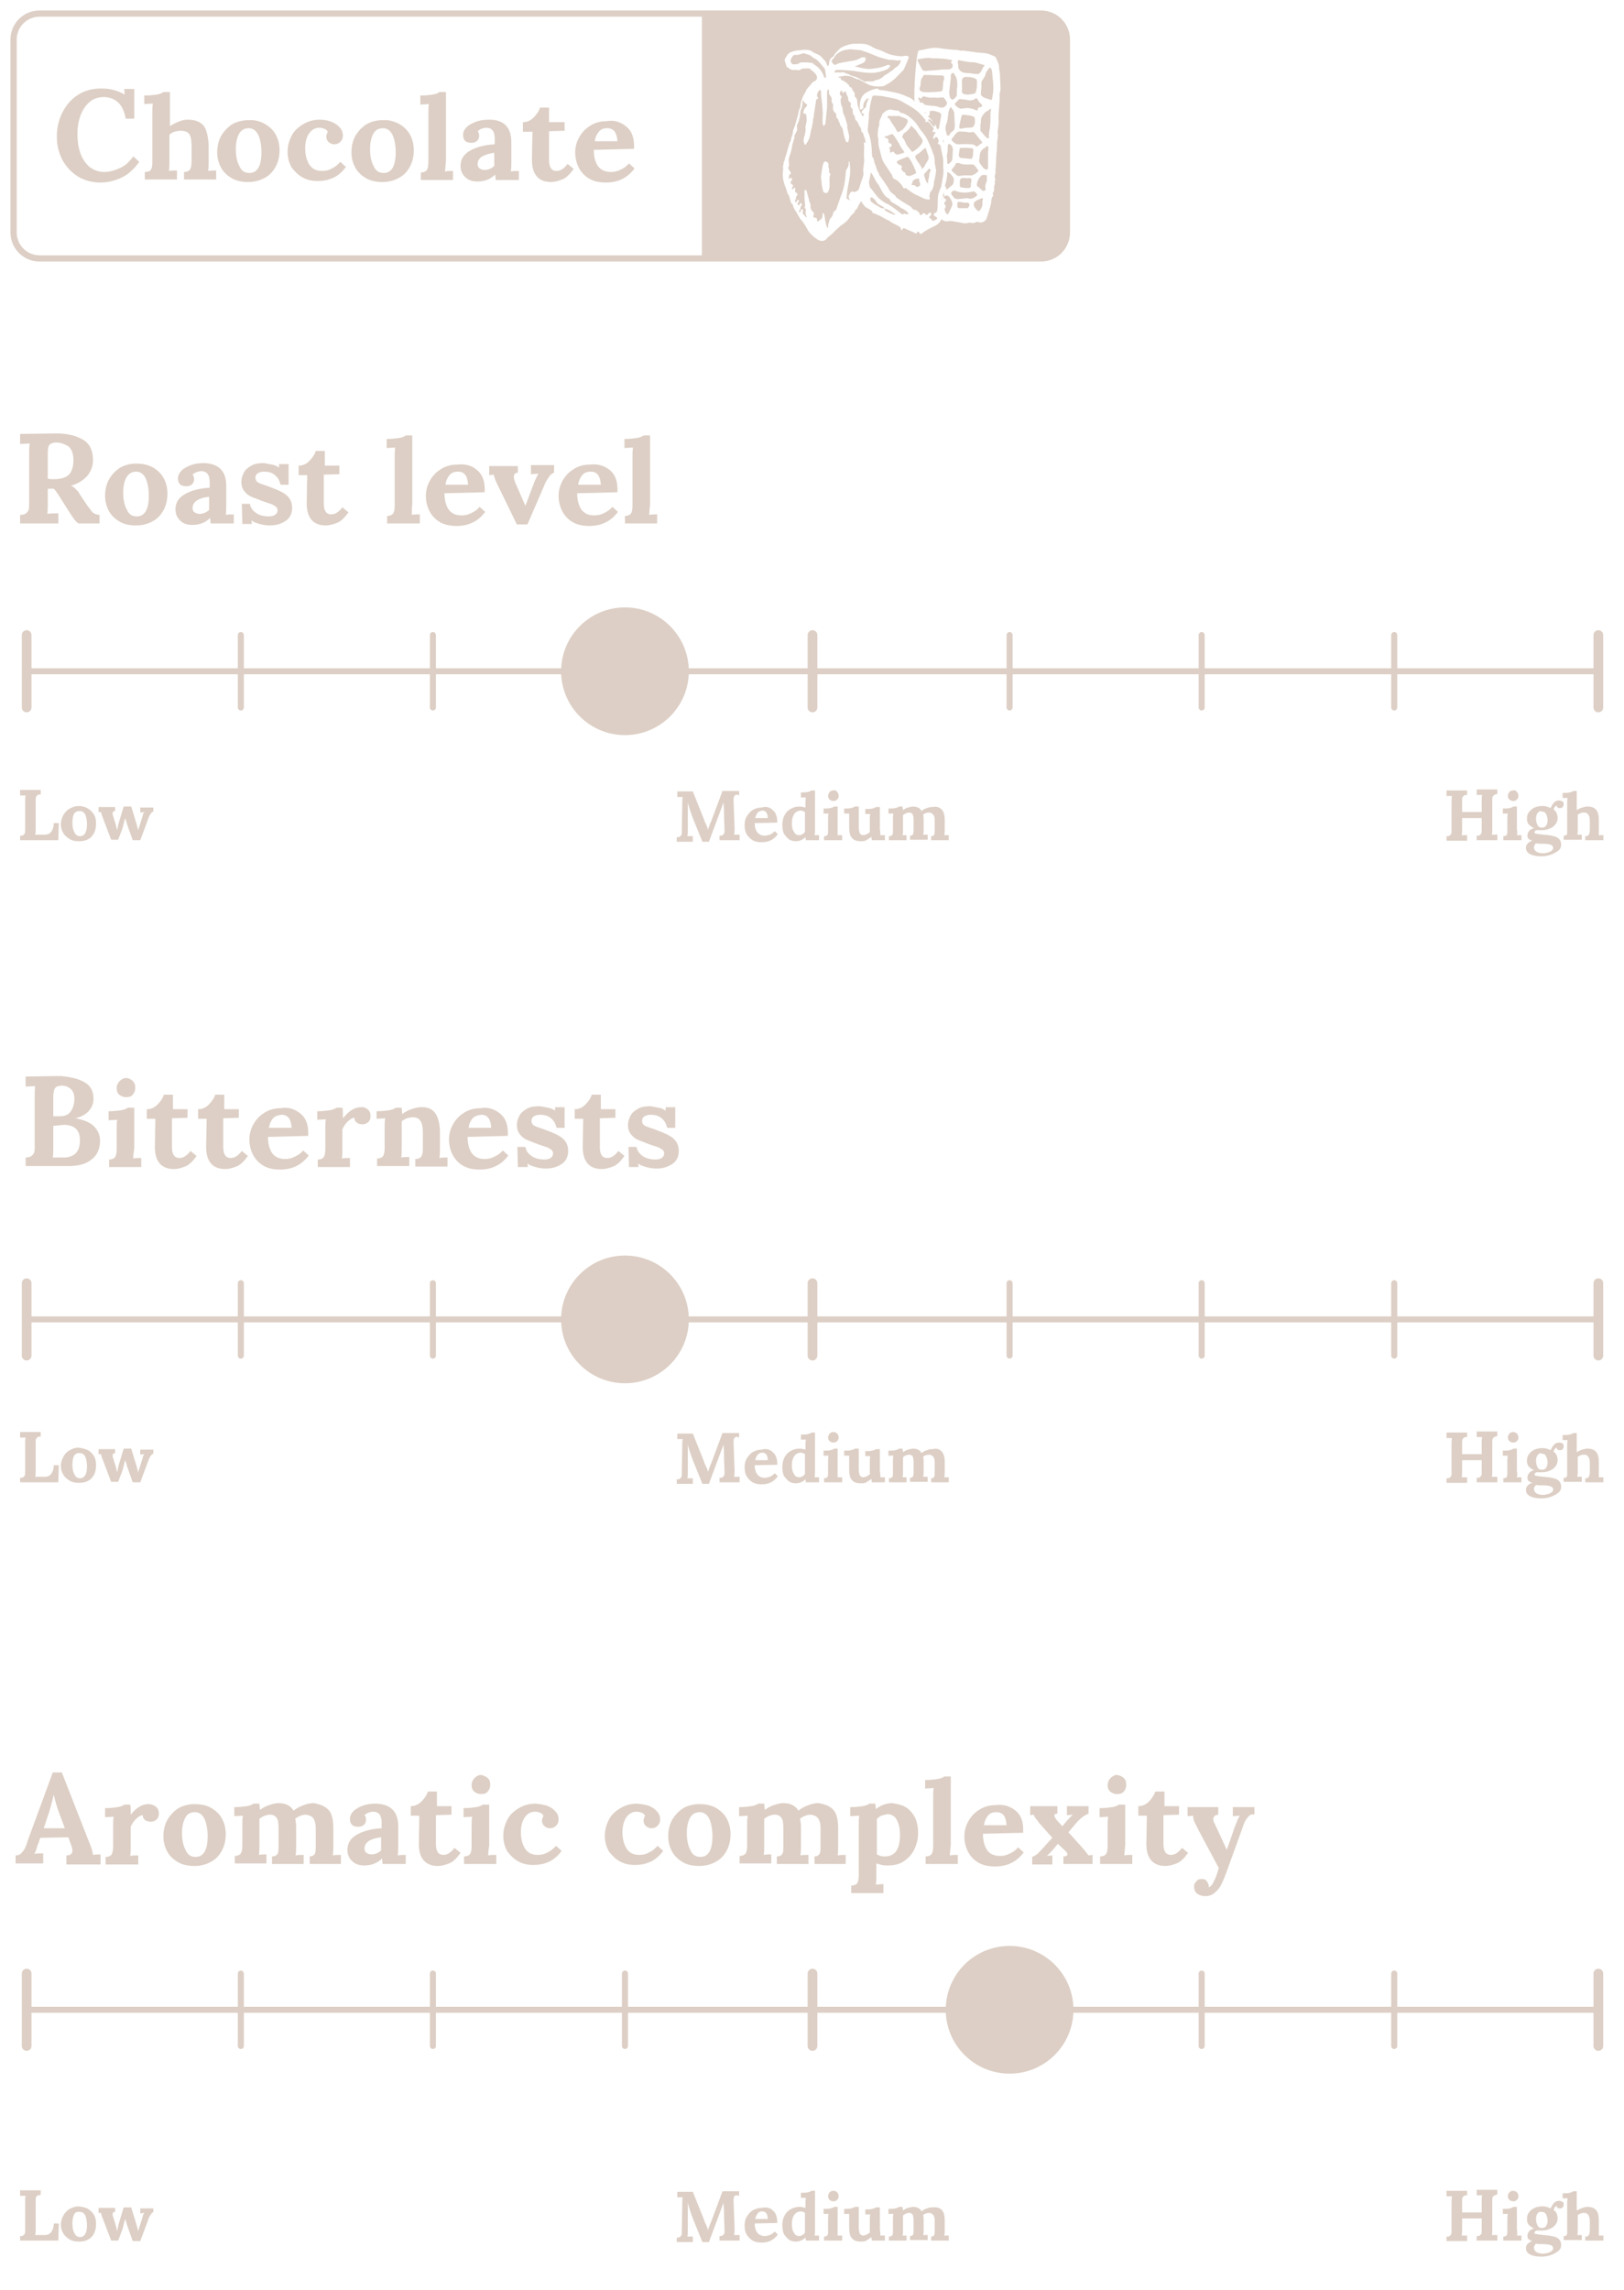 <svg xml:space="preserve" style="enable-background:new 0 0 323 455.4;" viewBox="0 0 323 455.4" y="0px" x="0px" xmlns:xlink="http://www.w3.org/1999/xlink" xmlns="http://www.w3.org/2000/svg" id="Capa_1" version="1.1">
<style type="text/css">
	.st0{enable-background:new    ;}
	.st1{fill:#DDCFC5;}
	.st2{fill:none;stroke:#DDCFC5;stroke-width:1.2;stroke-linecap:round;stroke-linejoin:round;}
	.st3{fill:none;stroke:#DDCFC5;stroke-width:1.93;stroke-linecap:round;stroke-linejoin:round;}
	.st4{fill:#DDCFC5;stroke:#DDCFC5;stroke-width:1.2;stroke-linecap:round;stroke-linejoin:round;}
	.st5{fill:none;stroke:#DDCFC5;stroke-width:1.24;stroke-linecap:round;stroke-linejoin:round;}
</style>
<g class="st0">
	<path d="M16.6,87.5c1.3,0.8,1.9,2.2,1.9,4c0,1.2-0.4,2.2-1.1,3.1c-0.8,0.9-1.9,1.6-3.3,2v0c0.3,0.1,0.6,0.3,0.9,0.6
		c0.3,0.3,0.6,0.6,0.8,1l1.2,1.8c0.6,0.9,1.1,1.5,1.4,1.9c0.4,0.3,0.9,0.5,1.4,0.5v1.7h-4.2c-0.3-0.2-0.6-0.5-0.9-0.9
		c-0.3-0.4-0.6-0.9-1-1.5l-1.9-3c-0.4-0.7-0.8-1.2-1.1-1.5H9.5v2.7c0,1,0,1.7-0.1,2.3c0.5-0.1,1.3-0.1,2.2-0.1v2H4v-1.7
		c0.5,0,0.8-0.1,1-0.2c0.2-0.1,0.4-0.3,0.6-0.6s0.2-0.8,0.2-1.4v-9.7c0-0.9,0-1.7,0.1-2.3L4,88.3v-2l7.2-0.1
		C13.5,86.2,15.3,86.7,16.6,87.5z M9.9,88.4c-0.3,0.3-0.4,0.8-0.4,1.6v5.2c0.5,0.1,0.9,0.1,1.2,0.1c1.4,0,2.4-0.3,3-0.9
		c0.6-0.6,0.9-1.6,0.9-2.9c0-1.4-0.4-2.3-1.1-2.8C12.8,88.3,12,88,11.2,88C10.6,88,10.1,88.2,9.9,88.4z" class="st1"></path>
	<path d="M30.3,92.9c0.9,0.5,1.7,1.2,2.2,2.1c0.5,0.9,0.8,1.9,0.8,3.2c0,1.3-0.3,2.4-0.8,3.3s-1.2,1.7-2.2,2.2
		c-0.9,0.5-2,0.8-3.2,0.8c-1.2,0-2.3-0.2-3.2-0.7c-0.9-0.5-1.7-1.2-2.2-2.1s-0.8-1.9-0.8-3.1c0-1.3,0.3-2.4,0.8-3.3
		c0.6-1,1.3-1.7,2.2-2.3c0.9-0.5,2-0.8,3.1-0.8C28.3,92.2,29.3,92.4,30.3,92.9z M25.1,95c-0.4,0.8-0.6,1.8-0.6,2.9
		c0,1.3,0.2,2.5,0.7,3.4c0.4,1,1.1,1.4,2,1.4c1.6,0,2.4-1.4,2.4-4.1c0-1.3-0.2-2.5-0.6-3.4s-1.1-1.4-1.9-1.4
		C26.2,93.8,25.6,94.2,25.1,95z" class="st1"></path>
	<path d="M45,96.6l0,3.8c0,0.7,0,1.4-0.1,2c0.5-0.1,1.1-0.1,1.6-0.1v1.8h-4.6c0-0.2-0.1-0.6-0.1-1.1h0
		c-1,1-2.2,1.4-3.6,1.4c-1,0-1.8-0.3-2.4-0.9c-0.6-0.6-0.9-1.3-0.9-2.2c0-1.4,0.7-2.4,2-3.1c1.3-0.7,2.9-1.1,4.8-1.2v-1.2
		c0-1.4-0.6-2.1-1.7-2.1c-0.3,0-0.6,0.1-0.9,0.2c-0.3,0.1-0.6,0.3-0.8,0.5c0.2,0.2,0.3,0.5,0.3,0.9c0,0.4-0.1,0.7-0.4,1
		c-0.3,0.3-0.7,0.4-1.2,0.4c-0.5,0-0.9-0.1-1.2-0.4c-0.3-0.3-0.4-0.7-0.4-1.1c0-0.6,0.2-1.1,0.7-1.6s1.1-0.8,1.9-1.1
		s1.7-0.4,2.6-0.4C43.5,92.2,45,93.7,45,96.6z M39.2,99.5c-0.6,0.4-0.9,0.9-0.9,1.5c0,0.4,0.1,0.7,0.4,0.9s0.6,0.3,1,0.3
		c0.7,0,1.4-0.3,1.9-0.8v-2.6C40.6,98.9,39.9,99.1,39.2,99.5z" class="st1"></path>
	<path d="M54.1,92.4c0.6,0.1,1,0.3,1.4,0.6h0l0-0.7h1.9v4.1h-1.6c-0.2-0.8-0.5-1.4-1.1-1.9c-0.6-0.5-1.3-0.7-2.2-0.7
		c-0.5,0-0.8,0.1-1.2,0.3c-0.3,0.2-0.5,0.5-0.5,0.9c0,0.4,0.2,0.8,0.6,1c0.4,0.2,1,0.4,1.9,0.7l0.5,0.2c1.4,0.5,2.5,1,3.2,1.6
		c0.7,0.6,1.1,1.4,1.1,2.5c0,1.1-0.4,2-1.3,2.6s-1.9,0.9-3.1,0.9c-0.7,0-1.4-0.1-2.1-0.3s-1.2-0.4-1.6-0.7h0l0.1,0.7h-1.9l-0.1-4
		h1.6c0.1,0.7,0.5,1.3,1.2,1.8c0.7,0.5,1.6,0.7,2.6,0.7c0.5,0,0.9-0.1,1.2-0.3s0.5-0.5,0.5-0.9c0-0.3-0.1-0.5-0.3-0.7
		s-0.5-0.3-0.8-0.5c-0.3-0.1-0.9-0.3-1.8-0.6c-1-0.4-1.8-0.7-2.3-0.9s-1-0.6-1.4-1.1c-0.4-0.5-0.6-1.1-0.6-1.9
		c0-0.6,0.2-1.2,0.5-1.8c0.3-0.6,0.8-1,1.5-1.4c0.7-0.4,1.5-0.5,2.6-0.5C53,92.2,53.5,92.3,54.1,92.4z" class="st1"></path>
	<path d="M67.5,92.5v1.8l-3.1,0.1l0,5.7c0,1.5,0.5,2.2,1.5,2.2c0.8,0,1.5-0.5,2.2-1.4l1.2,1c-0.8,1.1-1.5,1.8-2.3,2.1
		c-0.8,0.3-1.5,0.5-2.2,0.5c-2.5,0-3.8-1.5-3.8-4.4l0.1-5.6h-1.7v-1.9c0.8,0,1.5-0.3,2.1-0.9c0.6-0.6,1.1-1.3,1.3-2h1.8l0,2.9H67.5z" class="st1"></path>
	<path d="M81.9,102.4c0.5-0.1,1.1-0.1,1.6-0.1v1.8H77v-1.5c0.6,0,1-0.2,1.2-0.5c0.2-0.3,0.3-0.8,0.3-1.6V91
		c0-0.7,0-1.4,0.1-2l-1.7,0.1v-1.8c1,0,1.9-0.1,2.5-0.2s1.1-0.3,1.3-0.5h1.3v13.7C81.9,101,81.9,101.7,81.9,102.4z" class="st1"></path>
	<path d="M94.9,93.5c1.1,0.9,1.6,2.3,1.5,4.4l-8,0.2c0,1.4,0.3,2.4,0.8,3.2c0.6,0.8,1.4,1.2,2.6,1.2
		c0.6,0,1.2-0.1,1.8-0.4c0.7-0.3,1.3-0.7,1.8-1.3l1.1,1c-1.4,1.9-3.3,2.8-5.7,2.8c-1.2,0-2.3-0.2-3.2-0.7c-0.9-0.5-1.6-1.2-2.1-2.1
		c-0.5-0.9-0.8-2-0.8-3.2c0-1.1,0.3-2.1,0.8-3c0.5-0.9,1.2-1.7,2.2-2.3c0.9-0.6,2-0.9,3.2-0.9C92.6,92.2,93.9,92.6,94.9,93.5z
		 M89.4,94.5c-0.4,0.5-0.7,1.1-0.8,1.9h4.5c-0.1-1.7-0.7-2.6-2-2.6C90.4,93.8,89.8,94,89.4,94.5z" class="st1"></path>
	<path d="M109.1,95c-0.4,0.5-0.7,1.1-1,1.9l-3.2,7.4h-2.1l-3.9-8c-0.2-0.4-0.3-0.7-0.4-0.9c-0.1-0.2-0.1-0.4-0.2-0.6
		c0-0.2-0.1-0.3-0.1-0.4l-0.9,0.1v-1.8h5.7V94c-0.5,0-0.8,0.3-0.8,0.8c0,0.3,0.1,0.7,0.2,1l2.1,4.8h0l1.8-4.8
		c0.3-0.6,0.5-1.2,0.8-1.6v0l-1.5,0.1v-1.8h4.6V94C109.9,94.1,109.4,94.4,109.1,95z" class="st1"></path>
	<path d="M121.3,93.5c1.1,0.9,1.6,2.3,1.5,4.4l-8,0.2c0,1.4,0.3,2.4,0.8,3.2c0.6,0.8,1.4,1.2,2.6,1.2
		c0.6,0,1.2-0.1,1.8-0.4c0.7-0.3,1.3-0.7,1.8-1.3l1.1,1c-1.4,1.9-3.3,2.8-5.7,2.8c-1.2,0-2.3-0.2-3.2-0.7c-0.9-0.5-1.6-1.2-2.1-2.1
		c-0.5-0.9-0.8-2-0.8-3.2c0-1.1,0.3-2.1,0.8-3c0.5-0.9,1.2-1.7,2.2-2.3c0.9-0.6,2-0.9,3.2-0.9C118.9,92.2,120.2,92.6,121.3,93.5z
		 M115.8,94.5c-0.4,0.5-0.7,1.1-0.8,1.9h4.5c-0.1-1.7-0.7-2.6-2-2.6C116.8,93.8,116.2,94,115.8,94.5z" class="st1"></path>
	<path d="M129.1,102.4c0.5-0.1,1.1-0.1,1.6-0.1v1.8h-6.4v-1.5c0.6,0,1-0.2,1.2-0.5c0.2-0.3,0.3-0.8,0.3-1.6V91
		c0-0.7,0-1.4,0.1-2l-1.7,0.1v-1.8c1,0,1.9-0.1,2.5-0.2s1.1-0.3,1.3-0.5h1.3v13.7C129.2,101,129.2,101.7,129.1,102.4z" class="st1"></path>
</g>
<g class="st0">
	<path d="M16.9,215.3c1.2,0.7,1.7,1.8,1.7,3.3c0,0.8-0.3,1.6-0.9,2.3c-0.6,0.7-1.5,1.2-2.7,1.5v0
		c1.6,0.3,2.9,0.8,3.7,1.6s1.2,1.8,1.2,2.9c0,1.6-0.6,2.9-1.7,3.7c-1.1,0.9-2.6,1.3-4.5,1.3H5.1v-1.7c0.5,0,0.8-0.1,1-0.2
		c0.2-0.1,0.4-0.3,0.6-0.6s0.2-0.8,0.2-1.4v-9.7c0-0.9,0-1.7,0.1-2.3l-1.9,0.1v-2l7-0.1C14.2,214.2,15.8,214.6,16.9,215.3z
		 M10.6,223.9v4.1c0,0.9,0,1.7-0.1,2.2c1.1,0,1.9,0,2.5,0c1-0.1,1.7-0.4,2.2-1c0.5-0.6,0.7-1.4,0.7-2.4c0-1.1-0.3-1.9-0.9-2.4
		c-0.6-0.5-1.4-0.7-2.3-0.7C11.7,223.8,11,223.9,10.6,223.9z M11.3,216.1c-0.2,0.1-0.4,0.3-0.5,0.6s-0.2,0.8-0.2,1.4v3.9l1.3,0
		c1,0,1.7-0.3,2.2-1c0.4-0.6,0.7-1.4,0.7-2.5c0-0.9-0.3-1.6-0.8-2c-0.5-0.4-1.1-0.6-1.9-0.6C11.8,216,11.5,216,11.3,216.1z" class="st1"></path>
	<path d="M26.5,230.4c0.5-0.1,1-0.1,1.6-0.1v1.8h-6.4v-1.5c0.6,0,1-0.2,1.2-0.5c0.2-0.3,0.3-0.8,0.3-1.6v-3.8
		c0-0.7,0-1.4,0.1-2l-1.7,0.1V221c1,0,1.8-0.1,2.5-0.2c0.6-0.1,1.1-0.3,1.3-0.5h1.3v8.1C26.6,229.1,26.5,229.7,26.5,230.4z
		 M26.4,215c0.4,0.4,0.5,0.8,0.5,1.4c0,0.5-0.2,1-0.5,1.3c-0.3,0.4-0.8,0.5-1.3,0.5c-0.6,0-1-0.2-1.4-0.5c-0.4-0.4-0.5-0.8-0.5-1.3
		s0.2-1,0.6-1.4c0.4-0.4,0.8-0.6,1.3-0.6C25.6,214.4,26,214.6,26.4,215z" class="st1"></path>
	<path d="M37.3,220.5v1.8l-3.1,0.1l0,5.7c0,1.5,0.5,2.2,1.5,2.2c0.8,0,1.5-0.5,2.2-1.4l1.2,1c-0.8,1.1-1.5,1.8-2.3,2.1
		c-0.8,0.3-1.5,0.5-2.2,0.5c-2.5,0-3.8-1.5-3.8-4.4l0.1-5.6h-1.7v-1.9c0.8,0,1.5-0.3,2.1-0.9c0.6-0.6,1.1-1.3,1.3-2h1.8l0,2.9H37.3z" class="st1"></path>
	<path d="M47.5,220.5v1.8l-3.1,0.1l0,5.7c0,1.5,0.5,2.2,1.5,2.2c0.8,0,1.5-0.5,2.2-1.4l1.2,1c-0.8,1.1-1.5,1.8-2.3,2.1
		c-0.8,0.3-1.5,0.5-2.2,0.5c-2.5,0-3.8-1.5-3.8-4.4l0.1-5.6h-1.7v-1.9c0.8,0,1.5-0.3,2.1-0.9c0.6-0.6,1.1-1.3,1.3-2h1.8l0,2.9H47.5z" class="st1"></path>
	<path d="M59.8,221.5c1.1,0.9,1.6,2.3,1.5,4.4l-8,0.2c0,1.4,0.3,2.4,0.8,3.2c0.6,0.8,1.4,1.2,2.6,1.2
		c0.6,0,1.2-0.1,1.8-0.4c0.7-0.3,1.3-0.7,1.8-1.3l1.1,1c-1.4,1.9-3.3,2.8-5.7,2.8c-1.2,0-2.3-0.2-3.2-0.7c-0.9-0.5-1.6-1.2-2.1-2.1
		c-0.5-0.9-0.8-2-0.8-3.2c0-1.1,0.3-2.1,0.8-3c0.5-0.9,1.2-1.7,2.2-2.3c0.9-0.6,2-0.9,3.2-0.9C57.4,220.1,58.7,220.6,59.8,221.5z
		 M54.3,222.4c-0.4,0.5-0.7,1.1-0.8,1.9h4.5c-0.1-1.7-0.7-2.6-2-2.6C55.2,221.8,54.7,222,54.3,222.4z" class="st1"></path>
	<path d="M73.1,220.6c0.4,0.3,0.6,0.8,0.6,1.4c0,0.4-0.1,0.8-0.4,1.1c-0.3,0.3-0.7,0.5-1.2,0.5c-0.4,0-0.8-0.1-1.1-0.3
		c-0.3-0.2-0.5-0.5-0.5-1c-0.4,0-0.9,0.3-1.4,0.8c-0.5,0.5-0.8,1-1,1.5v3.8c0,0.7,0,1.4-0.1,2c0.5-0.1,1-0.1,1.6-0.1v1.8h-6.4v-1.5
		c0.6,0,1-0.2,1.2-0.5c0.2-0.3,0.3-0.9,0.3-1.6v-3.9c0-0.7,0-1.3,0.1-2l-1.7,0.1V221c1,0,1.8-0.1,2.5-0.2c0.6-0.1,1.1-0.3,1.3-0.5
		h1.2c0.1,0.4,0.1,1.1,0.1,2h0.1c1.1-1.4,2.3-2.1,3.5-2.1C72.2,220.1,72.7,220.3,73.1,220.6z" class="st1"></path>
</g>
<g class="st0">
	<path d="M86.5,221.3c0.6,0.8,1,2.1,1,3.9v3.1c0,0.7,0,1.4-0.1,2c0.5-0.1,1.1-0.1,1.6-0.1v1.8h-6.4v-1.5
		c0.6,0,1-0.2,1.2-0.5c0.2-0.3,0.3-0.8,0.3-1.6l0-3.3c0-1-0.2-1.8-0.5-2.2c-0.3-0.5-0.8-0.7-1.5-0.7c-0.4,0-0.8,0.1-1.2,0.2
		c-0.4,0.2-0.8,0.4-1,0.6v5.2c0,0.7,0,1.4-0.1,2c0.5-0.1,1-0.1,1.6-0.1v1.8h-6.4v-1.5c0.6,0,1-0.2,1.2-0.5c0.2-0.3,0.3-0.9,0.3-1.6
		v-3.9c0-0.7,0-1.3,0.1-2l-1.7,0.1V221c1,0,1.8-0.1,2.5-0.2c0.6-0.1,1.1-0.3,1.3-0.5h1.2c0,0,0,0.4,0.1,1.2h0.1
		c0.5-0.4,1.1-0.7,1.7-0.9s1.3-0.4,1.8-0.4C84.8,220.1,85.9,220.5,86.5,221.3z" class="st1"></path>
</g>
<g class="st0">
	<path d="M99.5,221.5c1.1,0.9,1.6,2.3,1.5,4.4l-8,0.2c0,1.4,0.3,2.4,0.8,3.2c0.6,0.8,1.4,1.2,2.6,1.2
		c0.6,0,1.2-0.1,1.8-0.4c0.7-0.3,1.3-0.7,1.8-1.3l1.1,1c-1.4,1.9-3.3,2.8-5.7,2.8c-1.2,0-2.3-0.2-3.2-0.7c-0.9-0.5-1.6-1.2-2.1-2.1
		c-0.5-0.9-0.8-2-0.8-3.2c0-1.1,0.3-2.1,0.8-3c0.5-0.9,1.2-1.7,2.2-2.3c0.9-0.6,2-0.9,3.2-0.9C97.1,220.1,98.4,220.6,99.5,221.5z
		 M94,222.4c-0.4,0.5-0.7,1.1-0.8,1.9h4.5c-0.1-1.7-0.7-2.6-2-2.6C94.9,221.8,94.4,222,94,222.4z" class="st1"></path>
	<path d="M109,220.3c0.6,0.1,1,0.3,1.4,0.6h0l0-0.7h1.9v4.1h-1.6c-0.2-0.8-0.5-1.4-1.1-1.9c-0.6-0.5-1.3-0.7-2.2-0.7
		c-0.5,0-0.8,0.1-1.2,0.3c-0.3,0.2-0.5,0.5-0.5,0.9c0,0.4,0.2,0.8,0.6,1c0.4,0.2,1,0.4,1.9,0.7l0.5,0.2c1.4,0.5,2.5,1,3.2,1.6
		c0.7,0.6,1.1,1.4,1.1,2.5c0,1.1-0.4,2-1.3,2.6s-1.9,0.9-3.1,0.9c-0.7,0-1.4-0.1-2.1-0.3s-1.2-0.4-1.6-0.7h0l0.1,0.7H103l-0.1-4h1.6
		c0.1,0.7,0.5,1.3,1.2,1.8c0.7,0.5,1.6,0.7,2.6,0.7c0.5,0,0.9-0.1,1.2-0.3s0.5-0.5,0.5-0.9c0-0.3-0.1-0.5-0.3-0.7s-0.5-0.3-0.8-0.5
		c-0.3-0.1-0.9-0.3-1.8-0.6c-1-0.4-1.8-0.7-2.3-0.9s-1-0.6-1.4-1.1c-0.4-0.5-0.6-1.1-0.6-1.9c0-0.6,0.2-1.2,0.5-1.8
		c0.3-0.6,0.8-1,1.5-1.4c0.7-0.4,1.5-0.5,2.6-0.5C107.9,220.1,108.4,220.2,109,220.3z" class="st1"></path>
	<path d="M122.4,220.5v1.8l-3.1,0.1l0,5.7c0,1.5,0.5,2.2,1.5,2.2c0.8,0,1.5-0.5,2.2-1.4l1.2,1c-0.8,1.1-1.5,1.8-2.3,2.1
		c-0.8,0.3-1.5,0.5-2.2,0.5c-2.5,0-3.8-1.5-3.8-4.4l0.1-5.6h-1.7v-1.9c0.8,0,1.5-0.3,2.1-0.9c0.6-0.6,1.1-1.3,1.3-2h1.8l0,2.9H122.4
		z" class="st1"></path>
	<path d="M131,220.3c0.6,0.1,1,0.3,1.4,0.6h0l0-0.7h1.9v4.1h-1.6c-0.2-0.8-0.5-1.4-1.1-1.9c-0.6-0.5-1.3-0.7-2.2-0.7
		c-0.5,0-0.8,0.1-1.2,0.3c-0.3,0.2-0.5,0.5-0.5,0.9c0,0.4,0.2,0.8,0.6,1c0.4,0.2,1,0.4,1.9,0.7l0.5,0.2c1.4,0.5,2.5,1,3.2,1.6
		c0.7,0.6,1.1,1.4,1.1,2.5c0,1.1-0.4,2-1.3,2.6s-1.9,0.9-3.1,0.9c-0.7,0-1.4-0.1-2.1-0.3s-1.2-0.4-1.6-0.7h0l0.1,0.7h-1.9l-0.1-4
		h1.6c0.1,0.7,0.5,1.3,1.2,1.8c0.7,0.5,1.6,0.7,2.6,0.7c0.5,0,0.9-0.1,1.2-0.3s0.5-0.5,0.5-0.9c0-0.3-0.1-0.5-0.3-0.7
		s-0.5-0.3-0.8-0.5c-0.3-0.1-0.9-0.3-1.8-0.6c-1-0.4-1.8-0.7-2.3-0.9s-1-0.6-1.4-1.1c-0.4-0.5-0.6-1.1-0.6-1.9
		c0-0.6,0.2-1.2,0.5-1.8c0.3-0.6,0.8-1,1.5-1.4c0.7-0.4,1.5-0.5,2.6-0.5C129.9,220.1,130.4,220.2,131,220.3z" class="st1"></path>
</g>
<g class="st0">
	<path d="M18.2,367.6c0.2,0.5,0.2,0.9,0.3,1.3c0.6-0.1,1.1-0.1,1.5-0.1v2h-6.8V369c0.8,0,1.2-0.3,1.2-1
		c0-0.3-0.1-0.7-0.3-1.2l-0.5-1.4L8,365.5l-0.4,1.2c-0.1,0.1-0.2,0.4-0.3,0.9c-0.2,0.5-0.3,0.9-0.5,1.1c0.5-0.1,1.1-0.1,1.8-0.1v2
		H3.1V369c0.4,0,0.8-0.1,1.1-0.4c0.3-0.3,0.5-0.6,0.7-0.9c0.2-0.4,0.4-0.9,0.6-1.6l5-13.6h1.8l5.4,13.8
		C17.9,366.7,18,367.1,18.2,367.6z M9.8,360.3l-1.1,3.3h4.2l-1.2-3.2c-0.5-1.4-0.8-2.5-1-3.5h0C10.4,358.2,10.1,359.3,9.8,360.3z" class="st1"></path>
	<path d="M31,359.3c0.4,0.3,0.6,0.8,0.6,1.4c0,0.4-0.1,0.8-0.4,1.1c-0.3,0.3-0.7,0.5-1.2,0.5c-0.4,0-0.8-0.1-1.1-0.3
		c-0.3-0.2-0.5-0.5-0.5-1c-0.4,0-0.9,0.3-1.4,0.8c-0.5,0.5-0.8,1-1,1.5v3.8c0,0.7,0,1.4-0.1,2c0.5-0.1,1-0.1,1.6-0.1v1.8H21v-1.5
		c0.6,0,1-0.2,1.2-0.5c0.2-0.3,0.3-0.9,0.3-1.6v-3.9c0-0.7,0-1.3,0.1-2l-1.7,0.1v-1.8c1,0,1.8-0.1,2.5-0.2c0.6-0.1,1.1-0.3,1.3-0.5
		h1.2c0.1,0.4,0.1,1.1,0.1,2H26c1.1-1.4,2.3-2.1,3.5-2.1C30.1,358.8,30.6,359,31,359.3z" class="st1"></path>
	<path d="M41.9,359.5c0.9,0.5,1.7,1.2,2.2,2.1c0.5,0.9,0.8,1.9,0.8,3.2c0,1.3-0.3,2.4-0.8,3.3s-1.2,1.7-2.2,2.2
		c-0.9,0.5-2,0.8-3.2,0.8c-1.2,0-2.3-0.2-3.2-0.7c-0.9-0.5-1.7-1.2-2.2-2.1s-0.8-1.9-0.8-3.1c0-1.3,0.3-2.4,0.8-3.3
		c0.6-1,1.3-1.7,2.2-2.3c0.9-0.5,2-0.8,3.1-0.8C39.9,358.8,41,359,41.9,359.5z M36.8,361.6c-0.4,0.8-0.6,1.8-0.6,2.9
		c0,1.3,0.2,2.5,0.7,3.4c0.4,1,1.1,1.4,2,1.4c1.6,0,2.4-1.4,2.4-4.1c0-1.3-0.2-2.5-0.6-3.4s-1.1-1.4-1.9-1.4
		C37.8,360.4,37.2,360.8,36.8,361.6z" class="st1"></path>
	<path d="M65.3,359.9c0.7,0.7,1,2,1,3.7v3.4c0,0.7,0,1.4-0.1,2c0.5-0.1,1-0.1,1.6-0.1v1.8h-6.2v-1.5
		c0.5,0,0.8-0.2,1-0.5c0.2-0.3,0.2-0.9,0.2-1.6v-3.5c0-0.9-0.2-1.6-0.5-2c-0.3-0.4-0.8-0.6-1.4-0.7c-0.8,0-1.5,0.3-2.2,0.8
		c0.2,0.6,0.2,1.4,0.2,2.2v3.1c0,0.7,0,1.4-0.1,2c0.5-0.1,1-0.1,1.6-0.1v1.8h-6.3v-1.5c0.6,0,0.9-0.2,1.1-0.5
		c0.2-0.3,0.2-0.9,0.2-1.6l0-3.6c0-1-0.1-1.6-0.4-2c-0.3-0.4-0.7-0.6-1.3-0.6c-0.7,0-1.4,0.3-2.1,0.8v5.2c0,0.7,0,1.4-0.1,2
		c0.5-0.1,1-0.1,1.5-0.1v1.8h-6.3v-1.5c0.6,0,1-0.2,1.2-0.5c0.2-0.3,0.3-0.8,0.3-1.6v-3.9c0-0.7,0-1.3,0.1-2l-1.7,0.1v-1.8
		c1,0,1.8-0.1,2.5-0.2c0.6-0.1,1.1-0.3,1.3-0.5h1.2c0,0,0,0.4,0.1,1.2h0.1c0.5-0.4,1.1-0.7,1.7-0.9c0.6-0.2,1.3-0.4,1.9-0.4
		c1.4,0,2.4,0.5,3,1.5c0.6-0.5,1.2-0.8,2-1.1s1.4-0.4,2-0.4C63.6,358.8,64.6,359.2,65.3,359.9z" class="st1"></path>
	<path d="M79.2,363.2l0,3.8c0,0.7,0,1.4-0.1,2c0.5-0.1,1.1-0.1,1.6-0.1v1.8h-4.6c0-0.2-0.1-0.6-0.1-1.1h0
		c-1,1-2.2,1.4-3.6,1.4c-1,0-1.8-0.3-2.4-0.9c-0.6-0.6-0.9-1.3-0.9-2.2c0-1.4,0.7-2.4,2-3.1c1.3-0.7,2.9-1.1,4.8-1.2v-1.2
		c0-1.4-0.6-2.1-1.7-2.1c-0.3,0-0.6,0.1-0.9,0.2c-0.3,0.1-0.6,0.3-0.8,0.5c0.2,0.2,0.3,0.5,0.3,0.9c0,0.4-0.1,0.7-0.4,1
		c-0.3,0.3-0.7,0.4-1.2,0.4c-0.5,0-0.9-0.1-1.2-0.4c-0.3-0.3-0.4-0.7-0.4-1.1c0-0.6,0.2-1.1,0.7-1.6s1.1-0.8,1.9-1.1
		s1.7-0.4,2.6-0.4C77.7,358.8,79.2,360.3,79.2,363.2z M73.4,366.1c-0.6,0.4-0.9,0.9-0.9,1.5c0,0.4,0.1,0.7,0.4,0.9s0.6,0.3,1,0.3
		c0.7,0,1.4-0.3,1.9-0.8v-2.6C74.8,365.5,74.1,365.7,73.4,366.1z" class="st1"></path>
	<path d="M89.8,359.1v1.8l-3.1,0.1l0,5.7c0,1.5,0.5,2.2,1.5,2.2c0.8,0,1.5-0.5,2.2-1.4l1.2,1c-0.8,1.1-1.5,1.8-2.3,2.1
		c-0.8,0.3-1.5,0.5-2.2,0.5c-2.5,0-3.8-1.5-3.8-4.4l0.1-5.6h-1.7v-1.9c0.8,0,1.5-0.3,2.1-0.9c0.6-0.6,1.1-1.3,1.3-2h1.8l0,2.9H89.8z" class="st1"></path>
	<path d="M97.1,369c0.5-0.1,1-0.1,1.6-0.1v1.8h-6.4v-1.5c0.6,0,1-0.2,1.2-0.5c0.2-0.3,0.3-0.8,0.3-1.6v-3.8
		c0-0.7,0-1.4,0.1-2l-1.7,0.1v-1.8c1,0,1.8-0.1,2.5-0.2c0.6-0.1,1.1-0.3,1.3-0.5h1.3v8.1C97.2,367.7,97.1,368.4,97.1,369z M97,353.6
		c0.4,0.4,0.5,0.8,0.5,1.4c0,0.5-0.2,1-0.5,1.3c-0.3,0.4-0.8,0.5-1.3,0.5c-0.6,0-1-0.2-1.4-0.5c-0.4-0.4-0.5-0.8-0.5-1.3
		s0.2-1,0.6-1.4c0.4-0.4,0.8-0.6,1.3-0.6C96.2,353.1,96.6,353.3,97,353.6z" class="st1"></path>
	<path d="M109,359.2c0.7,0.3,1.2,0.7,1.6,1.2c0.4,0.5,0.5,1,0.5,1.5c0,0.5-0.2,0.9-0.5,1.2c-0.3,0.3-0.7,0.5-1.2,0.5
		c-0.5,0-0.9-0.2-1.2-0.5c-0.3-0.3-0.4-0.7-0.4-1c0-0.2,0-0.3,0.1-0.5c0.1-0.2,0.1-0.4,0.2-0.5c-0.2-0.3-0.4-0.5-0.7-0.6
		c-0.3-0.1-0.6-0.2-1-0.2c-0.8,0-1.5,0.4-2,1.1c-0.5,0.7-0.8,1.7-0.8,3c0,1.3,0.3,2.4,0.8,3.2c0.5,0.8,1.3,1.3,2.5,1.3
		c0.7,0,1.3-0.1,2-0.5c0.7-0.3,1.2-0.8,1.7-1.3l1.1,1c-0.8,1.1-1.7,1.8-2.6,2.2s-1.9,0.6-3,0.6c-1.1,0-2.1-0.2-3-0.7
		c-0.9-0.5-1.6-1.2-2.2-2c-0.5-0.9-0.8-1.9-0.8-3.1c0-1.2,0.3-2.2,0.8-3.2c0.5-1,1.3-1.7,2.3-2.3c1-0.6,2.1-0.9,3.3-0.9
		C107.4,358.8,108.3,358.9,109,359.2z" class="st1"></path>
	<path d="M129.2,359.2c0.7,0.3,1.2,0.7,1.6,1.2c0.4,0.5,0.5,1,0.5,1.5c0,0.5-0.2,0.9-0.5,1.2c-0.3,0.3-0.7,0.5-1.2,0.5
		c-0.5,0-0.9-0.2-1.2-0.5c-0.3-0.3-0.4-0.7-0.4-1c0-0.2,0-0.3,0.1-0.5c0.1-0.2,0.1-0.4,0.2-0.5c-0.2-0.3-0.4-0.5-0.7-0.6
		c-0.3-0.1-0.6-0.2-1-0.2c-0.8,0-1.5,0.4-2,1.1c-0.5,0.7-0.8,1.7-0.8,3c0,1.3,0.3,2.4,0.8,3.2c0.5,0.8,1.3,1.3,2.5,1.3
		c0.7,0,1.3-0.1,2-0.5c0.7-0.3,1.2-0.8,1.7-1.3l1.1,1c-0.8,1.1-1.7,1.8-2.6,2.2s-1.9,0.6-3,0.6c-1.1,0-2.1-0.2-3-0.7
		c-0.9-0.5-1.6-1.2-2.2-2c-0.5-0.9-0.8-1.9-0.8-3.1c0-1.2,0.3-2.2,0.8-3.2c0.5-1,1.3-1.7,2.3-2.3c1-0.6,2.1-0.9,3.3-0.9
		C127.6,358.8,128.5,358.9,129.2,359.2z" class="st1"></path>
	<path d="M142.3,359.5c0.9,0.5,1.7,1.2,2.2,2.1c0.5,0.9,0.8,1.9,0.8,3.2c0,1.3-0.3,2.4-0.8,3.3s-1.2,1.7-2.2,2.2
		c-0.9,0.5-2,0.8-3.2,0.8c-1.2,0-2.3-0.2-3.2-0.7c-0.9-0.5-1.7-1.2-2.2-2.1s-0.8-1.9-0.8-3.1c0-1.3,0.3-2.4,0.8-3.3
		c0.6-1,1.3-1.7,2.2-2.3c0.9-0.5,2-0.8,3.1-0.8C140.3,358.8,141.4,359,142.3,359.5z M137.2,361.6c-0.4,0.8-0.6,1.8-0.6,2.9
		c0,1.3,0.2,2.5,0.7,3.4c0.4,1,1.1,1.4,2,1.4c1.6,0,2.4-1.4,2.4-4.1c0-1.3-0.2-2.5-0.6-3.4s-1.1-1.4-1.9-1.4
		C138.3,360.4,137.6,360.8,137.2,361.6z" class="st1"></path>
	<path d="M165.7,359.9c0.7,0.7,1,2,1,3.7v3.4c0,0.7,0,1.4-0.1,2c0.5-0.1,1-0.1,1.6-0.1v1.8H162v-1.5
		c0.5,0,0.8-0.2,1-0.5c0.2-0.3,0.2-0.9,0.2-1.6v-3.5c0-0.9-0.2-1.6-0.5-2s-0.8-0.6-1.4-0.7c-0.8,0-1.5,0.3-2.2,0.8
		c0.2,0.6,0.2,1.4,0.2,2.2v3.1c0,0.7,0,1.4-0.1,2c0.5-0.1,1-0.1,1.6-0.1v1.8h-6.3v-1.5c0.6,0,0.9-0.2,1.1-0.5
		c0.2-0.3,0.2-0.9,0.2-1.6l0-3.6c0-1-0.1-1.6-0.4-2c-0.3-0.4-0.7-0.6-1.3-0.6c-0.7,0-1.4,0.3-2.1,0.8v5.2c0,0.7,0,1.4-0.1,2
		c0.5-0.1,1-0.1,1.5-0.1v1.8h-6.3v-1.5c0.6,0,1-0.2,1.2-0.5c0.2-0.3,0.3-0.8,0.3-1.6v-3.9c0-0.7,0-1.3,0.1-2l-1.7,0.1v-1.8
		c1,0,1.8-0.1,2.5-0.2c0.6-0.1,1.1-0.3,1.3-0.5h1.2c0,0,0,0.4,0.1,1.2h0.1c0.5-0.4,1.1-0.7,1.7-0.9c0.6-0.2,1.3-0.4,1.9-0.4
		c1.4,0,2.4,0.5,3,1.5c0.6-0.5,1.2-0.8,2-1.1s1.4-0.4,2-0.4C164,358.8,165.1,359.2,165.7,359.9z" class="st1"></path>
	<path d="M180.3,359.5c0.7,0.5,1.3,1.2,1.7,2s0.6,1.9,0.6,3.1c0,1.2-0.3,2.3-0.8,3.3c-0.5,1-1.2,1.7-2.1,2.3
		c-0.9,0.6-2,0.8-3.2,0.8c-0.4,0-0.7,0-1.1-0.1s-0.7-0.2-1.1-0.3v2.2c0,0.7,0,1.4-0.1,2l1.5-0.1v1.8h-6.4v-1.5c0.6,0,1-0.2,1.2-0.5
		s0.3-0.9,0.3-1.6v-9.8c0-0.7,0-1.3,0.1-2l-1.8,0.1v-1.8c1,0,1.9-0.1,2.5-0.2c0.6-0.1,1.1-0.3,1.3-0.5h1.2c0,0.3,0.1,0.6,0.1,1.1h0
		c1-0.8,2.1-1.2,3.3-1.2C178.7,358.8,179.5,359,180.3,359.5z M175.3,361.1c-0.4,0.2-0.7,0.4-0.9,0.7v7c0.2,0.1,0.4,0.2,0.7,0.3
		s0.6,0.1,0.9,0.1c2,0,3-1.4,3-4.3c0-1.2-0.2-2.1-0.6-2.9c-0.4-0.8-1.1-1.2-1.9-1.2C176,360.9,175.6,361,175.3,361.1z" class="st1"></path>
	<path d="M188.9,369c0.5-0.1,1.1-0.1,1.6-0.1v1.8h-6.4v-1.5c0.6,0,1-0.2,1.2-0.5c0.2-0.3,0.3-0.8,0.3-1.6v-9.5
		c0-0.7,0-1.4,0.1-2l-1.7,0.1V354c1,0,1.9-0.1,2.5-0.2c0.6-0.1,1.1-0.3,1.3-0.5h1.3V367C189,367.6,189,368.3,188.9,369z" class="st1"></path>
	<path d="M202,360.1c1.1,0.9,1.6,2.3,1.5,4.4l-8,0.2c0,1.4,0.3,2.4,0.8,3.2c0.5,0.8,1.4,1.2,2.6,1.2
		c0.6,0,1.2-0.1,1.8-0.4c0.7-0.3,1.3-0.7,1.8-1.3l1.1,1c-1.4,1.9-3.3,2.8-5.7,2.8c-1.2,0-2.3-0.2-3.2-0.7c-0.9-0.5-1.6-1.2-2.1-2.1
		c-0.5-0.9-0.8-2-0.8-3.2c0-1.1,0.3-2.1,0.8-3c0.5-0.9,1.2-1.7,2.2-2.3c0.9-0.6,2-0.9,3.2-0.9C199.6,358.8,200.9,359.2,202,360.1z
		 M196.5,361.1c-0.4,0.5-0.7,1.1-0.8,1.9h4.5c-0.1-1.7-0.7-2.6-2-2.6C197.4,360.4,196.9,360.6,196.5,361.1z" class="st1"></path>
	<path d="M214.1,362.5l-1.6,1.9l2.8,3.1c0.5,0.6,0.9,1.1,1.2,1.5l0.8-0.1v1.8h-5.8v-1.5c0.6,0,0.8-0.2,0.8-0.4
		c0-0.2-0.1-0.4-0.4-0.7l-1.5-1.4h0l-1.1,1.3c-0.5,0.6-0.9,0.9-1.1,1.1v0l1.1-0.1v1.8h-4v-1.5c0.3-0.1,0.6-0.3,0.9-0.5
		c0.3-0.2,0.6-0.6,1-1l2.1-2.3l-2.4-2.7c-0.1-0.1-0.3-0.3-0.6-0.8c-0.4-0.4-0.6-0.8-0.7-1.1l-0.7,0.1v-1.8h5.4v1.5
		c-0.4,0-0.6,0.1-0.6,0.4c0,0.2,0.2,0.5,0.5,0.9l1.1,1.2h0l0.9-1.1c0.2-0.2,0.3-0.3,0.4-0.4c0.4-0.4,0.6-0.7,0.8-0.8v0l-1.2,0.1
		v-1.8h4.3v1.5C215.7,361,214.9,361.6,214.1,362.5z" class="st1"></path>
	<path d="M223.6,369c0.5-0.1,1-0.1,1.6-0.1v1.8h-6.4v-1.5c0.6,0,1-0.2,1.2-0.5c0.2-0.3,0.3-0.8,0.3-1.6v-3.8
		c0-0.7,0-1.4,0.1-2l-1.7,0.1v-1.8c1,0,1.8-0.1,2.5-0.2c0.6-0.1,1.1-0.3,1.3-0.5h1.3v8.1C223.7,367.7,223.7,368.4,223.6,369z
		 M223.5,353.6c0.4,0.4,0.5,0.8,0.5,1.4c0,0.5-0.2,1-0.5,1.3c-0.3,0.4-0.8,0.5-1.3,0.5c-0.6,0-1-0.2-1.4-0.5
		c-0.4-0.4-0.5-0.8-0.5-1.3s0.2-1,0.6-1.4c0.4-0.4,0.8-0.6,1.3-0.6C222.7,353.1,223.2,353.3,223.5,353.6z" class="st1"></path>
	<path d="M234.5,359.1v1.8l-3.1,0.1l0,5.7c0,1.5,0.5,2.2,1.5,2.2c0.8,0,1.5-0.5,2.2-1.4l1.2,1c-0.8,1.1-1.5,1.8-2.3,2.1
		s-1.5,0.5-2.2,0.5c-2.5,0-3.8-1.5-3.8-4.4l0.1-5.6h-1.7v-1.9c0.8,0,1.5-0.3,2.1-0.9c0.6-0.6,1-1.3,1.3-2h1.8l0,2.9H234.5z" class="st1"></path>
	<path d="M248.1,361.5c-0.3,0.4-0.7,1-0.9,1.8l-3,8.3c-0.5,1.4-0.9,2.4-1.3,3.2c-0.4,0.8-0.9,1.3-1.4,1.7
		c-0.5,0.4-1.1,0.6-1.8,0.6c-0.6,0-1.2-0.2-1.6-0.5c-0.4-0.3-0.6-0.8-0.6-1.4c0-0.4,0.1-0.7,0.4-1c0.2-0.3,0.6-0.5,0.9-0.5
		c0.1,0,0.2,0,0.3,0c0.4,0,0.7,0.1,0.9,0.4s0.4,0.6,0.4,0.9c0,0.1,0,0.2,0,0.3v0c0.3,0,0.7-0.4,1-1.1c0.4-0.7,0.7-1.6,1-2.7
		l-3.9-7.3c-0.4-0.8-0.7-1.4-0.9-1.8c-0.2-0.4-0.3-0.9-0.3-1.3l-1.1,0.1v-1.8h6.1v1.5c-0.7,0.1-1,0.4-1,0.9c0,0.3,0.1,0.6,0.3,0.9
		l2.4,5.2h0l0.6-1.7c0.6-1.7,0.9-2.7,1-2.9c0.2-0.5,0.4-0.9,0.5-1.3c0.2-0.4,0.3-0.6,0.5-0.9v0l-1.4,0.1v-1.8h4.3v1.5
		C248.9,360.7,248.5,361,248.1,361.5z" class="st1"></path>
</g>
<g class="st0">
	<path d="M7.5,158.1c-0.1,0.1-0.2,0.2-0.3,0.3c-0.1,0.2-0.1,0.4-0.1,0.8v5.5c0,0.5,0,0.9-0.1,1.3h1.9
		c0.6,0,1-0.2,1.3-0.6s0.5-1,0.5-1.7h1l-0.1,3.4H4v-0.9c0.3,0,0.5,0,0.6-0.1c0.1-0.1,0.2-0.2,0.3-0.3c0.1-0.2,0.1-0.4,0.1-0.8v-5.5
		c0-0.5,0-1,0.1-1.3l-1.1,0v-1.1h4.1v0.9C7.8,158,7.6,158,7.5,158.1z" class="st1"></path>
	<path d="M17.5,160.8c0.5,0.3,0.9,0.7,1.2,1.2c0.3,0.5,0.4,1.1,0.4,1.8c0,0.7-0.1,1.3-0.4,1.9c-0.3,0.5-0.7,1-1.2,1.2
		c-0.5,0.3-1.1,0.4-1.8,0.4s-1.3-0.1-1.8-0.4c-0.5-0.3-1-0.7-1.3-1.2c-0.3-0.5-0.5-1.1-0.5-1.7c0-0.7,0.2-1.3,0.5-1.9
		c0.3-0.5,0.7-1,1.3-1.3c0.5-0.3,1.1-0.5,1.7-0.5C16.4,160.3,17,160.5,17.5,160.8z M14.7,161.9c-0.2,0.4-0.3,1-0.3,1.7
		c0,0.8,0.1,1.4,0.4,1.9c0.2,0.5,0.6,0.8,1.1,0.8c0.9,0,1.4-0.8,1.4-2.3c0-0.7-0.1-1.4-0.3-1.9c-0.2-0.5-0.6-0.8-1.1-0.8
		C15.3,161.3,14.9,161.5,14.7,161.9z" class="st1"></path>
	<path d="M30,161.8c-0.2,0.3-0.4,0.6-0.5,1l-1.6,4.3h-1.5l-1-2.8c-0.1-0.2-0.2-0.8-0.5-1.6h0c-0.1,0.3-0.2,0.7-0.3,1.1
		c-0.1,0.5-0.2,0.8-0.3,1.1l-0.8,2.1h-1.4l-1.7-4.5c-0.1-0.3-0.2-0.5-0.2-0.6c-0.1-0.2-0.1-0.3-0.1-0.4l-0.5,0v-1h3.3v0.8
		c-0.4,0-0.5,0.2-0.5,0.5c0,0.1,0,0.3,0.1,0.5l0.5,1.6c0.1,0.4,0.2,0.8,0.3,1.2h0c0-0.1,0.1-0.2,0.1-0.5c0.1-0.3,0.1-0.6,0.2-0.9
		l1-3.3h1.5l1.1,3.6c0.1,0.4,0.2,0.8,0.3,1.2h0c0-0.2,0.1-0.6,0.3-1.1l0.5-1.6c0-0.1,0.1-0.2,0.1-0.4s0.2-0.4,0.3-0.6v0l-0.8,0.1v-1
		h2.6v0.8C30.4,161.4,30.2,161.5,30,161.8z" class="st1"></path>
</g>
<g class="st0">
	<path d="M146.3,158.1c-0.1,0.1-0.3,0.2-0.3,0.3c-0.1,0.2-0.1,0.4-0.1,0.8l0.2,5.5c0,0.5,0,0.9-0.1,1.3
		c0.3,0,0.7,0,1.1,0v1.1h-4v-0.9c0.3,0,0.5,0,0.6-0.1c0.1-0.1,0.2-0.2,0.3-0.3c0.1-0.2,0.1-0.4,0.1-0.8l-0.1-3l0-0.5
		c0-0.9-0.1-1.6-0.1-1.9h0l-2.9,7.8h-1.3l-1.9-4.7c-0.1-0.3-0.3-0.8-0.5-1.4s-0.4-1.2-0.5-1.8h0c0,0.9,0,1.7,0,2.4v0.5l0,2.6
		c0,0.6,0,1-0.1,1.3c0.3,0,0.7,0,1.1,0v1.1h-3.2v-0.9c0.3,0,0.5,0,0.6-0.1c0.1-0.1,0.2-0.2,0.3-0.3s0.1-0.4,0.1-0.8l0.1-5.5
		c0-0.7,0-1.1,0.1-1.3l-1.1,0v-1.1h3.1l2.2,5.5c0.1,0.4,0.3,0.8,0.5,1.2c0.2,0.4,0.3,0.8,0.3,1h0c0-0.1,0.1-0.4,0.3-0.9
		c0.1-0.4,0.3-0.7,0.4-1l2.2-5.9h3.3v0.9C146.6,158,146.4,158,146.3,158.1z" class="st1"></path>
	<path d="M153.7,161.1c0.6,0.5,0.9,1.3,0.9,2.5l-4.5,0.1c0,0.8,0.2,1.4,0.5,1.8c0.3,0.4,0.8,0.7,1.5,0.7
		c0.3,0,0.7-0.1,1-0.2s0.7-0.4,1-0.7l0.6,0.6c-0.8,1.1-1.8,1.6-3.2,1.6c-0.7,0-1.3-0.1-1.8-0.4c-0.5-0.3-0.9-0.7-1.2-1.2
		c-0.3-0.5-0.4-1.1-0.4-1.8c0-0.6,0.1-1.2,0.4-1.7c0.3-0.5,0.7-1,1.2-1.3s1.1-0.5,1.8-0.5C152.4,160.3,153.2,160.6,153.7,161.1z
		 M150.7,161.6c-0.2,0.3-0.4,0.6-0.5,1.1h2.5c0-1-0.4-1.5-1.1-1.5C151.2,161.3,150.9,161.4,150.7,161.6z" class="st1"></path>
	<path d="M162,166.1c0.3,0,0.6,0,0.9,0v1h-2.6l-0.1-0.6h0c-0.5,0.5-1.2,0.8-1.9,0.8c-0.5,0-1-0.1-1.4-0.4
		s-0.7-0.7-1-1.1c-0.2-0.5-0.3-1.1-0.3-1.7c0-0.7,0.1-1.3,0.4-1.9c0.3-0.6,0.7-1,1.2-1.3c0.5-0.3,1.1-0.5,1.8-0.5
		c0.4,0,0.8,0.1,1.2,0.2v-0.9c0-0.4,0-0.8,0.1-1.1c-0.3,0-0.6,0-1,0v-1c0.6,0,1,0,1.4-0.1c0.4-0.1,0.6-0.2,0.7-0.3h0.7v7.7
		C162.1,165.4,162.1,165.7,162,166.1z M157.9,162c-0.3,0.5-0.4,1-0.4,1.8c0,0.6,0.1,1.2,0.4,1.6c0.2,0.5,0.6,0.7,1.1,0.7
		c0.2,0,0.4-0.1,0.6-0.2c0.2-0.1,0.4-0.3,0.5-0.5v-3.9c-0.1-0.1-0.2-0.1-0.4-0.2s-0.4-0.1-0.6-0.1
		C158.6,161.3,158.2,161.5,157.9,162z" class="st1"></path>
	<path d="M166.6,166.1c0.3,0,0.6,0,0.9,0v1h-3.6v-0.8c0.3,0,0.6-0.1,0.7-0.3s0.1-0.5,0.1-0.9v-2.2c0-0.4,0-0.8,0.1-1.1
		l-1,0v-1c0.6,0,1,0,1.4-0.1c0.4-0.1,0.6-0.2,0.7-0.3h0.7v4.5C166.6,165.4,166.6,165.7,166.6,166.1z M166.5,157.5
		c0.2,0.2,0.3,0.5,0.3,0.8c0,0.3-0.1,0.5-0.3,0.7c-0.2,0.2-0.4,0.3-0.7,0.3c-0.3,0-0.6-0.1-0.8-0.3s-0.3-0.4-0.3-0.7
		c0-0.3,0.1-0.5,0.3-0.8c0.2-0.2,0.5-0.3,0.7-0.3C166.1,157.1,166.3,157.2,166.5,157.5z" class="st1"></path>
	<path d="M175.1,166.1c0.3,0,0.6,0,0.9,0v1h-2.6l-0.1-0.7h0c-0.3,0.3-0.7,0.5-1,0.7c-0.3,0.2-0.7,0.2-1.1,0.2
		c-0.8,0-1.4-0.2-1.8-0.7s-0.5-1.2-0.5-2.2v-1.5c0-0.4,0-0.7,0-1.1l-1,0v-1c0.6,0,1,0,1.4-0.1c0.4-0.1,0.6-0.2,0.7-0.3h0.8v4
		c0,0.6,0.1,1,0.2,1.3c0.2,0.3,0.4,0.4,0.7,0.4c0.2,0,0.5-0.1,0.7-0.2s0.5-0.3,0.6-0.4v-2.5c0-0.4,0-0.8,0.1-1.1l-1,0v-1
		c0.6,0,1,0,1.4-0.1s0.6-0.2,0.7-0.3h0.8v4.5C175.1,165.4,175.1,165.7,175.1,166.1z" class="st1"></path>
	<path d="M187.3,161c0.4,0.4,0.6,1.1,0.6,2.1v1.9c0,0.4,0,0.8-0.1,1.1c0.3,0,0.6,0,0.9,0v1h-3.5v-0.8
		c0.3,0,0.5-0.1,0.6-0.3c0.1-0.2,0.1-0.5,0.1-0.9v-2c0-0.5-0.1-0.9-0.3-1.1c-0.2-0.2-0.4-0.4-0.8-0.4c-0.4,0-0.8,0.1-1.2,0.4
		c0.1,0.4,0.1,0.8,0.1,1.2v1.7c0,0.4,0,0.8-0.1,1.1c0.3,0,0.6,0,0.9,0v1H181v-0.8c0.3,0,0.5-0.1,0.6-0.3c0.1-0.2,0.1-0.5,0.1-0.9
		l0-2c0-0.5-0.1-0.9-0.2-1.1c-0.2-0.2-0.4-0.3-0.7-0.3c-0.4,0-0.8,0.2-1.2,0.5v2.9c0,0.4,0,0.8-0.1,1.1c0.3,0,0.6,0,0.8,0v1h-3.5
		v-0.8c0.3,0,0.6-0.1,0.7-0.3c0.1-0.2,0.1-0.5,0.1-0.9v-2.2c0-0.4,0-0.8,0.1-1.1l-1,0v-1c0.6,0,1,0,1.4-0.1c0.4-0.1,0.6-0.2,0.7-0.3
		h0.7c0,0,0,0.2,0.1,0.7h0c0.3-0.2,0.6-0.4,1-0.5c0.4-0.1,0.7-0.2,1-0.2c0.8,0,1.4,0.3,1.7,0.9c0.3-0.3,0.7-0.5,1.1-0.6
		c0.4-0.2,0.8-0.2,1.1-0.2C186.3,160.3,186.9,160.6,187.3,161z" class="st1"></path>
</g>
<g class="st0">
	<path d="M297.2,158.1c-0.1,0.1-0.2,0.2-0.3,0.3c-0.1,0.2-0.1,0.4-0.1,0.8v5.5c0,0.5,0,1-0.1,1.3c0.3,0,0.7,0,1.1,0v1.1
		h-4.1v-0.9c0.3,0,0.5,0,0.6-0.1c0.1-0.1,0.2-0.2,0.3-0.3s0.1-0.4,0.1-0.8v-2.3l-3.9,0v2.1c0,0.5,0,1-0.1,1.3c0.3,0,0.7,0,1.1,0v1.1
		h-4.1v-0.9c0.3,0,0.5,0,0.6-0.1c0.1-0.1,0.2-0.2,0.3-0.3c0.1-0.2,0.1-0.4,0.1-0.8v-5.5c0-0.5,0-1,0.1-1.3l-1.1,0v-1.1h4.1v0.9
		c-0.3,0-0.5,0-0.6,0.1c-0.1,0.1-0.2,0.2-0.3,0.3c-0.1,0.2-0.1,0.4-0.1,0.8v2.2h3.9v-2.1c0-0.6,0-1.1,0.1-1.3l-1.1,0v-1.1h4.1v0.9
		C297.5,158,297.3,158,297.2,158.1z" class="st1"></path>
	<path d="M301.7,166.1c0.3,0,0.6,0,0.9,0v1H299v-0.8c0.3,0,0.6-0.1,0.7-0.3c0.1-0.2,0.1-0.5,0.1-0.9v-2.2
		c0-0.4,0-0.8,0.1-1.1l-1,0v-1c0.6,0,1,0,1.4-0.1c0.4-0.1,0.6-0.2,0.7-0.3h0.7v4.5C301.8,165.4,301.8,165.7,301.7,166.1z
		 M301.7,157.5c0.2,0.2,0.3,0.5,0.3,0.8c0,0.3-0.1,0.5-0.3,0.7c-0.2,0.2-0.4,0.3-0.7,0.3c-0.3,0-0.6-0.1-0.8-0.3
		c-0.2-0.2-0.3-0.4-0.3-0.7c0-0.3,0.1-0.5,0.3-0.8c0.2-0.2,0.5-0.3,0.7-0.3C301.2,157.1,301.5,157.2,301.7,157.5z" class="st1"></path>
	<path d="M310.8,159.4c0.2,0.1,0.2,0.3,0.2,0.6c0,0.2-0.1,0.4-0.2,0.5c-0.1,0.2-0.3,0.2-0.6,0.2c-0.1,0-0.3,0-0.4-0.1
		s-0.2-0.2-0.2-0.4c-0.1,0-0.2,0.1-0.4,0.3c-0.1,0.2-0.2,0.4-0.2,0.5c0.3,0.2,0.5,0.5,0.6,0.7c0.1,0.3,0.2,0.6,0.2,0.9
		c0,0.5-0.1,0.9-0.4,1.3s-0.7,0.7-1.2,0.9c-0.5,0.2-1,0.3-1.5,0.3l-0.4,0c-0.2,0-0.3,0-0.4,0c-0.2,0-0.4,0-0.5,0.1
		c-0.1,0.1-0.2,0.2-0.2,0.3c0,0.2,0.1,0.3,0.4,0.3c0.2,0.1,0.7,0.1,1.4,0.2c1.1,0.1,2,0.2,2.6,0.5c0.6,0.3,0.9,0.8,0.9,1.5
		c0,0.5-0.2,0.9-0.6,1.2c-0.4,0.3-0.9,0.6-1.5,0.8s-1.2,0.3-1.8,0.3c-1.1,0-1.9-0.2-2.4-0.5s-0.7-0.7-0.7-1.2c0-0.3,0.1-0.6,0.3-0.8
		s0.5-0.5,1-0.6c-0.4-0.1-0.6-0.2-0.8-0.4c-0.2-0.2-0.2-0.4-0.2-0.7c0-0.3,0.1-0.5,0.3-0.8c0.2-0.3,0.6-0.5,1-0.6
		c-0.4-0.2-0.7-0.4-1-0.7s-0.4-0.7-0.4-1.2c0-0.5,0.1-0.9,0.4-1.3s0.7-0.7,1.1-0.9c0.5-0.2,1-0.3,1.5-0.3c0.3,0,0.6,0,0.9,0.1
		c0.3,0.1,0.6,0.2,0.8,0.3c0.2-0.4,0.4-0.8,0.7-1.1c0.3-0.3,0.6-0.4,1-0.4C310.4,159.2,310.6,159.3,310.8,159.4z M305.2,168.1
		c-0.1,0.2-0.1,0.3-0.1,0.5c0,0.3,0.2,0.6,0.5,0.8c0.3,0.2,0.8,0.3,1.3,0.3c0.4,0,0.8-0.1,1.1-0.2c0.3-0.1,0.5-0.2,0.7-0.4
		c0.2-0.2,0.2-0.3,0.2-0.5c0-0.3-0.2-0.5-0.5-0.6c-0.3-0.1-0.8-0.2-1.5-0.2l-0.4,0c-0.5,0-0.8,0-1-0.1
		C305.4,167.8,305.3,167.9,305.2,168.1z M305.8,161.7c-0.2,0.3-0.3,0.7-0.3,1.1c0,0.5,0.1,0.9,0.3,1.3s0.5,0.5,0.9,0.5
		c0.4,0,0.6-0.1,0.8-0.4c0.2-0.3,0.3-0.6,0.3-1c0-0.5-0.1-0.9-0.3-1.3c-0.2-0.4-0.5-0.5-0.9-0.5
		C306.3,161.2,306.1,161.4,305.8,161.7z" class="st1"></path>
	<path d="M314.7,160.6c0.4-0.1,0.7-0.2,1-0.2c0.8,0,1.4,0.2,1.8,0.7c0.4,0.5,0.5,1.2,0.5,2.2v1.7c0,0.4,0,0.7,0,1.1
		c0.3,0,0.6,0,0.9,0v1h-3.6v-0.8c0.4,0,0.6-0.1,0.7-0.3c0.1-0.2,0.2-0.5,0.2-0.9l0-1.8c0-0.6-0.1-1-0.3-1.3
		c-0.2-0.3-0.5-0.4-0.8-0.4c-0.2,0-0.4,0-0.7,0.1c-0.2,0.1-0.4,0.2-0.6,0.3v2.9c0,0.4,0,0.8-0.1,1.1c0.3,0,0.6,0,0.9,0v1H311v-0.8
		c0.2,0,0.4,0,0.5-0.1c0.1-0.1,0.2-0.2,0.2-0.4c0-0.2,0-0.4,0-0.6v-5.3c0-0.4,0-0.8,0.1-1.1l-1,0v-1c0.6,0,1,0,1.4-0.1
		c0.4-0.1,0.6-0.2,0.7-0.3h0.7v3.8C314,160.9,314.3,160.7,314.7,160.6z" class="st1"></path>
</g>
<g class="st0">
	<path d="M7.5,285.8c-0.1,0.1-0.2,0.2-0.3,0.3c-0.1,0.2-0.1,0.4-0.1,0.8v5.5c0,0.5,0,0.9-0.1,1.3h1.9
		c0.6,0,1-0.2,1.3-0.6s0.5-1,0.5-1.7h1l-0.1,3.4H4v-0.9c0.3,0,0.5,0,0.6-0.1c0.1-0.1,0.2-0.2,0.3-0.3c0.1-0.2,0.1-0.4,0.1-0.8v-5.5
		c0-0.5,0-1,0.1-1.3l-1.1,0v-1.1h4.1v0.9C7.8,285.7,7.6,285.7,7.5,285.8z" class="st1"></path>
	<path d="M17.5,288.4c0.5,0.3,0.9,0.7,1.2,1.2c0.3,0.5,0.4,1.1,0.4,1.8c0,0.7-0.1,1.3-0.4,1.9c-0.3,0.5-0.7,1-1.2,1.2
		c-0.5,0.3-1.1,0.4-1.8,0.4s-1.3-0.1-1.8-0.4c-0.5-0.3-1-0.7-1.3-1.2c-0.3-0.5-0.5-1.1-0.5-1.7c0-0.7,0.2-1.3,0.5-1.9
		c0.3-0.5,0.7-1,1.3-1.3c0.5-0.3,1.1-0.5,1.7-0.5C16.4,288,17,288.2,17.5,288.4z M14.7,289.6c-0.2,0.4-0.3,1-0.3,1.7
		c0,0.8,0.1,1.4,0.4,1.9c0.2,0.5,0.6,0.8,1.1,0.8c0.9,0,1.4-0.8,1.4-2.3c0-0.7-0.1-1.4-0.3-1.9c-0.2-0.5-0.6-0.8-1.1-0.8
		C15.3,288.9,14.9,289.2,14.7,289.6z" class="st1"></path>
	<path d="M30,289.5c-0.2,0.3-0.4,0.6-0.5,1l-1.6,4.3h-1.5l-1-2.8c-0.1-0.2-0.2-0.8-0.5-1.6h0c-0.1,0.3-0.2,0.7-0.3,1.1
		c-0.1,0.5-0.2,0.8-0.3,1.1l-0.8,2.1h-1.4l-1.7-4.5c-0.1-0.3-0.2-0.5-0.2-0.6c-0.1-0.2-0.1-0.3-0.1-0.4l-0.5,0v-1h3.3v0.8
		c-0.4,0-0.5,0.2-0.5,0.5c0,0.1,0,0.3,0.1,0.5l0.5,1.6c0.1,0.4,0.2,0.8,0.3,1.2h0c0-0.1,0.1-0.2,0.1-0.5c0.1-0.3,0.1-0.6,0.2-0.9
		l1-3.3h1.5l1.1,3.6c0.1,0.4,0.2,0.8,0.3,1.2h0c0-0.2,0.1-0.6,0.3-1.1l0.5-1.6c0-0.1,0.1-0.2,0.1-0.4s0.2-0.4,0.3-0.6v0l-0.8,0.1v-1
		h2.6v0.8C30.4,289.1,30.2,289.2,30,289.5z" class="st1"></path>
</g>
<g class="st0">
	<path d="M146.3,285.8c-0.1,0.1-0.3,0.2-0.3,0.3c-0.1,0.2-0.1,0.4-0.1,0.8l0.2,5.5c0,0.5,0,0.9-0.1,1.3
		c0.3,0,0.7,0,1.1,0v1.1h-4v-0.9c0.3,0,0.5,0,0.6-0.1c0.1-0.1,0.2-0.2,0.3-0.3c0.1-0.2,0.1-0.4,0.1-0.8l-0.1-3l0-0.5
		c0-0.9-0.1-1.6-0.1-1.9h0l-2.9,7.8h-1.3l-1.9-4.7c-0.1-0.3-0.3-0.8-0.5-1.4s-0.4-1.2-0.5-1.8h0c0,0.9,0,1.7,0,2.4v0.5l0,2.6
		c0,0.6,0,1-0.1,1.3c0.3,0,0.7,0,1.1,0v1.1h-3.2v-0.9c0.3,0,0.5,0,0.6-0.1c0.1-0.1,0.2-0.2,0.3-0.3s0.1-0.4,0.1-0.8l0.1-5.5
		c0-0.7,0-1.1,0.1-1.3l-1.1,0v-1.1h3.1l2.2,5.5c0.1,0.4,0.3,0.8,0.5,1.2c0.2,0.4,0.3,0.8,0.3,1h0c0-0.1,0.1-0.4,0.3-0.9
		c0.1-0.4,0.3-0.7,0.4-1l2.2-5.9h3.3v0.9C146.6,285.7,146.4,285.7,146.3,285.8z" class="st1"></path>
	<path d="M153.7,288.8c0.6,0.5,0.9,1.3,0.9,2.5l-4.5,0.1c0,0.8,0.2,1.4,0.5,1.8c0.3,0.4,0.8,0.7,1.5,0.7
		c0.3,0,0.7-0.1,1-0.2s0.7-0.4,1-0.7l0.6,0.6c-0.8,1.1-1.8,1.6-3.2,1.6c-0.7,0-1.3-0.1-1.8-0.4c-0.5-0.3-0.9-0.7-1.2-1.2
		c-0.3-0.5-0.4-1.1-0.4-1.8c0-0.6,0.1-1.2,0.4-1.7c0.3-0.5,0.7-1,1.2-1.3s1.1-0.5,1.8-0.5C152.4,288,153.2,288.3,153.7,288.8z
		 M150.7,289.3c-0.2,0.3-0.4,0.6-0.5,1.1h2.5c0-1-0.4-1.5-1.1-1.5C151.2,288.9,150.9,289.1,150.7,289.3z" class="st1"></path>
	<path d="M162,293.8c0.3,0,0.6,0,0.9,0v1h-2.6l-0.1-0.6h0c-0.5,0.5-1.2,0.8-1.9,0.8c-0.5,0-1-0.1-1.4-0.4
		s-0.7-0.7-1-1.1c-0.2-0.5-0.3-1.1-0.3-1.7c0-0.7,0.1-1.3,0.4-1.9c0.3-0.6,0.7-1,1.2-1.3c0.5-0.3,1.1-0.5,1.8-0.5
		c0.4,0,0.8,0.1,1.2,0.2v-0.9c0-0.4,0-0.8,0.1-1.1c-0.3,0-0.6,0-1,0v-1c0.6,0,1,0,1.4-0.1c0.4-0.1,0.6-0.2,0.7-0.3h0.7v7.7
		C162.1,293,162.1,293.4,162,293.8z M157.9,289.7c-0.3,0.5-0.4,1-0.4,1.8c0,0.6,0.1,1.2,0.4,1.6c0.2,0.5,0.6,0.7,1.1,0.7
		c0.2,0,0.4-0.1,0.6-0.2c0.2-0.1,0.4-0.3,0.5-0.5v-3.9c-0.1-0.1-0.2-0.1-0.4-0.2s-0.4-0.1-0.6-0.1
		C158.6,289,158.2,289.2,157.9,289.7z" class="st1"></path>
	<path d="M166.6,293.8c0.3,0,0.6,0,0.9,0v1h-3.6v-0.8c0.3,0,0.6-0.1,0.7-0.3s0.1-0.5,0.1-0.9v-2.2c0-0.4,0-0.8,0.1-1.1
		l-1,0v-1c0.6,0,1,0,1.4-0.1c0.4-0.1,0.6-0.2,0.7-0.3h0.7v4.5C166.6,293,166.6,293.4,166.6,293.8z M166.5,285.1
		c0.2,0.2,0.3,0.5,0.3,0.8c0,0.3-0.1,0.5-0.3,0.7c-0.2,0.2-0.4,0.3-0.7,0.3c-0.3,0-0.6-0.1-0.8-0.3s-0.3-0.4-0.3-0.7
		c0-0.3,0.1-0.5,0.3-0.8c0.2-0.2,0.5-0.3,0.7-0.3C166.1,284.8,166.3,284.9,166.5,285.1z" class="st1"></path>
	<path d="M175.1,293.8c0.3,0,0.6,0,0.9,0v1h-2.6l-0.1-0.7h0c-0.3,0.3-0.7,0.5-1,0.7c-0.3,0.2-0.7,0.2-1.1,0.2
		c-0.8,0-1.4-0.2-1.8-0.7s-0.5-1.2-0.5-2.2v-1.5c0-0.4,0-0.7,0-1.1l-1,0v-1c0.6,0,1,0,1.4-0.1c0.4-0.1,0.6-0.2,0.7-0.3h0.8v4
		c0,0.6,0.1,1,0.2,1.3c0.2,0.3,0.4,0.4,0.7,0.4c0.2,0,0.5-0.1,0.7-0.2s0.5-0.3,0.6-0.4v-2.5c0-0.4,0-0.8,0.1-1.1l-1,0v-1
		c0.6,0,1,0,1.4-0.1s0.6-0.2,0.7-0.3h0.8v4.5C175.1,293,175.1,293.4,175.1,293.8z" class="st1"></path>
	<path d="M187.3,288.7c0.4,0.4,0.6,1.1,0.6,2.1v1.9c0,0.4,0,0.8-0.1,1.1c0.3,0,0.6,0,0.9,0v1h-3.5v-0.8
		c0.3,0,0.5-0.1,0.6-0.3c0.1-0.2,0.1-0.5,0.1-0.9v-2c0-0.5-0.1-0.9-0.3-1.1c-0.2-0.2-0.4-0.4-0.8-0.4c-0.4,0-0.8,0.1-1.2,0.4
		c0.1,0.4,0.1,0.8,0.1,1.2v1.7c0,0.4,0,0.8-0.1,1.1c0.3,0,0.6,0,0.9,0v1H181v-0.8c0.3,0,0.5-0.1,0.6-0.3c0.1-0.2,0.1-0.5,0.1-0.9
		l0-2c0-0.5-0.1-0.9-0.2-1.1c-0.2-0.2-0.4-0.3-0.7-0.3c-0.4,0-0.8,0.2-1.2,0.5v2.9c0,0.4,0,0.8-0.1,1.1c0.3,0,0.6,0,0.8,0v1h-3.5
		v-0.8c0.3,0,0.6-0.1,0.7-0.3c0.1-0.2,0.1-0.5,0.1-0.9v-2.2c0-0.4,0-0.8,0.1-1.1l-1,0v-1c0.6,0,1,0,1.4-0.1c0.4-0.1,0.6-0.2,0.7-0.3
		h0.7c0,0,0,0.2,0.1,0.7h0c0.3-0.2,0.6-0.4,1-0.5c0.4-0.1,0.7-0.2,1-0.2c0.8,0,1.4,0.3,1.7,0.9c0.3-0.3,0.7-0.5,1.1-0.6
		c0.4-0.2,0.8-0.2,1.1-0.2C186.3,288,186.9,288.2,187.3,288.7z" class="st1"></path>
</g>
<g class="st0">
	<path d="M297.2,285.8c-0.1,0.1-0.2,0.2-0.3,0.3c-0.1,0.2-0.1,0.4-0.1,0.8v5.5c0,0.5,0,1-0.1,1.3c0.3,0,0.7,0,1.1,0v1.1
		h-4.1v-0.9c0.3,0,0.5,0,0.6-0.1c0.1-0.1,0.2-0.2,0.3-0.3s0.1-0.4,0.1-0.8v-2.3l-3.9,0v2.1c0,0.5,0,1-0.1,1.3c0.3,0,0.7,0,1.1,0v1.1
		h-4.1v-0.9c0.3,0,0.5,0,0.6-0.1c0.1-0.1,0.2-0.2,0.3-0.3c0.1-0.2,0.1-0.4,0.1-0.8v-5.5c0-0.5,0-1,0.1-1.3l-1.1,0v-1.1h4.1v0.9
		c-0.3,0-0.5,0-0.6,0.1c-0.1,0.1-0.2,0.2-0.3,0.3c-0.1,0.2-0.1,0.4-0.1,0.8v2.2h3.9v-2.1c0-0.6,0-1.1,0.1-1.3l-1.1,0v-1.1h4.1v0.9
		C297.5,285.7,297.3,285.7,297.2,285.8z" class="st1"></path>
	<path d="M301.7,293.8c0.3,0,0.6,0,0.9,0v1H299v-0.8c0.3,0,0.6-0.1,0.7-0.3c0.1-0.2,0.1-0.5,0.1-0.9v-2.2
		c0-0.4,0-0.8,0.1-1.1l-1,0v-1c0.6,0,1,0,1.4-0.1c0.4-0.1,0.6-0.2,0.7-0.3h0.7v4.5C301.8,293,301.8,293.4,301.7,293.8z M301.7,285.1
		c0.2,0.2,0.3,0.5,0.3,0.8c0,0.3-0.1,0.5-0.3,0.7c-0.2,0.2-0.4,0.3-0.7,0.3c-0.3,0-0.6-0.1-0.8-0.3c-0.2-0.2-0.3-0.4-0.3-0.7
		c0-0.3,0.1-0.5,0.3-0.8c0.2-0.2,0.5-0.3,0.7-0.3C301.2,284.8,301.5,284.9,301.7,285.1z" class="st1"></path>
	<path d="M310.8,287.1c0.2,0.1,0.2,0.3,0.2,0.6c0,0.2-0.1,0.4-0.2,0.5c-0.1,0.2-0.3,0.2-0.6,0.2c-0.1,0-0.3,0-0.4-0.1
		s-0.2-0.2-0.2-0.4c-0.1,0-0.2,0.1-0.4,0.3c-0.1,0.2-0.2,0.4-0.2,0.5c0.3,0.2,0.5,0.5,0.6,0.7c0.1,0.3,0.2,0.6,0.2,0.9
		c0,0.5-0.1,0.9-0.4,1.3s-0.7,0.7-1.2,0.9c-0.5,0.2-1,0.3-1.5,0.3l-0.4,0c-0.2,0-0.3,0-0.4,0c-0.2,0-0.4,0-0.5,0.1
		c-0.1,0.1-0.2,0.2-0.2,0.3c0,0.2,0.1,0.3,0.4,0.3c0.2,0.1,0.7,0.1,1.4,0.2c1.1,0.1,2,0.2,2.6,0.5c0.6,0.3,0.9,0.8,0.9,1.5
		c0,0.5-0.2,0.9-0.6,1.2c-0.4,0.3-0.9,0.6-1.5,0.8s-1.2,0.3-1.8,0.3c-1.1,0-1.9-0.2-2.4-0.5s-0.7-0.7-0.7-1.2c0-0.3,0.1-0.6,0.3-0.8
		s0.5-0.5,1-0.6c-0.4-0.1-0.6-0.2-0.8-0.4c-0.2-0.2-0.2-0.4-0.2-0.7c0-0.3,0.1-0.5,0.3-0.8c0.2-0.3,0.6-0.5,1-0.6
		c-0.4-0.2-0.7-0.4-1-0.7s-0.4-0.7-0.4-1.2c0-0.5,0.1-0.9,0.4-1.3s0.7-0.7,1.1-0.9c0.5-0.2,1-0.3,1.5-0.3c0.3,0,0.6,0,0.9,0.1
		c0.3,0.1,0.6,0.2,0.8,0.3c0.2-0.4,0.4-0.8,0.7-1.1c0.3-0.3,0.6-0.4,1-0.4C310.4,286.9,310.6,286.9,310.8,287.1z M305.2,295.7
		c-0.1,0.2-0.1,0.3-0.1,0.5c0,0.3,0.2,0.6,0.5,0.8c0.3,0.2,0.8,0.3,1.3,0.3c0.4,0,0.8-0.1,1.1-0.2c0.3-0.1,0.5-0.2,0.7-0.4
		c0.2-0.2,0.2-0.3,0.2-0.5c0-0.3-0.2-0.5-0.5-0.6c-0.3-0.1-0.8-0.2-1.5-0.2l-0.4,0c-0.5,0-0.8,0-1-0.1
		C305.4,295.5,305.3,295.6,305.2,295.7z M305.8,289.4c-0.2,0.3-0.3,0.7-0.3,1.1c0,0.5,0.1,0.9,0.3,1.3s0.5,0.5,0.9,0.5
		c0.4,0,0.6-0.1,0.8-0.4c0.2-0.3,0.3-0.6,0.3-1c0-0.5-0.1-0.9-0.3-1.3c-0.2-0.4-0.5-0.5-0.9-0.5
		C306.3,288.9,306.1,289.1,305.8,289.4z" class="st1"></path>
	<path d="M314.7,288.3c0.4-0.1,0.7-0.2,1-0.2c0.8,0,1.4,0.2,1.8,0.7c0.4,0.5,0.5,1.2,0.5,2.2v1.7c0,0.4,0,0.7,0,1.1
		c0.3,0,0.6,0,0.9,0v1h-3.6v-0.8c0.4,0,0.6-0.1,0.7-0.3c0.1-0.2,0.2-0.5,0.2-0.9l0-1.8c0-0.6-0.1-1-0.3-1.3
		c-0.2-0.3-0.5-0.4-0.8-0.4c-0.2,0-0.4,0-0.7,0.1c-0.2,0.1-0.4,0.2-0.6,0.3v2.9c0,0.4,0,0.8-0.1,1.1c0.3,0,0.6,0,0.9,0v1H311v-0.8
		c0.2,0,0.4,0,0.5-0.1c0.1-0.1,0.2-0.2,0.2-0.4c0-0.2,0-0.4,0-0.6v-5.3c0-0.4,0-0.8,0.1-1.1l-1,0v-1c0.6,0,1,0,1.4-0.1
		c0.4-0.1,0.6-0.2,0.7-0.3h0.7v3.8C314,288.6,314.3,288.4,314.7,288.3z" class="st1"></path>
</g>
<g class="st0">
	<path d="M7.5,436.6c-0.1,0.1-0.2,0.2-0.3,0.3c-0.1,0.2-0.1,0.4-0.1,0.8v5.5c0,0.5,0,0.9-0.1,1.3h1.9
		c0.6,0,1-0.2,1.3-0.6s0.5-1,0.5-1.7h1l-0.1,3.4H4v-0.9c0.3,0,0.5,0,0.6-0.1c0.1-0.1,0.2-0.2,0.3-0.3c0.1-0.2,0.1-0.4,0.1-0.8v-5.5
		c0-0.5,0-1,0.1-1.3l-1.1,0v-1.1h4.1v0.9C7.8,436.6,7.6,436.6,7.5,436.6z" class="st1"></path>
	<path d="M17.5,439.3c0.5,0.3,0.9,0.7,1.2,1.2c0.3,0.5,0.4,1.1,0.4,1.8c0,0.7-0.1,1.3-0.4,1.9c-0.3,0.5-0.7,1-1.2,1.2
		c-0.5,0.3-1.1,0.4-1.8,0.4s-1.3-0.1-1.8-0.4c-0.5-0.3-1-0.7-1.3-1.2c-0.3-0.5-0.5-1.1-0.5-1.7c0-0.7,0.2-1.3,0.5-1.9
		c0.3-0.5,0.7-1,1.3-1.3c0.5-0.3,1.1-0.5,1.7-0.5C16.4,438.9,17,439,17.5,439.3z M14.7,440.5c-0.2,0.4-0.3,1-0.3,1.7
		c0,0.8,0.1,1.4,0.4,1.9c0.2,0.5,0.6,0.8,1.1,0.8c0.9,0,1.4-0.8,1.4-2.3c0-0.7-0.1-1.4-0.3-1.9c-0.2-0.5-0.6-0.8-1.1-0.8
		C15.3,439.8,14.9,440,14.7,440.5z" class="st1"></path>
	<path d="M30,440.4c-0.2,0.3-0.4,0.6-0.5,1l-1.6,4.3h-1.5l-1-2.8c-0.1-0.2-0.2-0.8-0.5-1.6h0c-0.1,0.3-0.2,0.7-0.3,1.1
		c-0.1,0.5-0.2,0.8-0.3,1.1l-0.8,2.1h-1.4l-1.7-4.5c-0.1-0.3-0.2-0.5-0.2-0.6c-0.1-0.2-0.1-0.3-0.1-0.4l-0.5,0v-1h3.3v0.8
		c-0.4,0-0.5,0.2-0.5,0.5c0,0.1,0,0.3,0.1,0.5l0.5,1.6c0.1,0.4,0.2,0.8,0.3,1.2h0c0-0.1,0.1-0.2,0.1-0.5c0.1-0.3,0.1-0.6,0.2-0.9
		l1-3.3h1.5l1.1,3.6c0.1,0.4,0.2,0.8,0.3,1.2h0c0-0.2,0.1-0.6,0.3-1.1l0.5-1.6c0-0.1,0.1-0.2,0.1-0.4s0.2-0.4,0.3-0.6v0l-0.8,0.1v-1
		h2.6v0.8C30.4,439.9,30.2,440.1,30,440.4z" class="st1"></path>
</g>
<g class="st0">
	<path d="M146.3,436.6c-0.1,0.1-0.3,0.2-0.3,0.3c-0.1,0.2-0.1,0.4-0.1,0.8l0.2,5.5c0,0.5,0,0.9-0.1,1.3
		c0.3,0,0.7,0,1.1,0v1.1h-4v-0.9c0.3,0,0.5,0,0.6-0.1c0.1-0.1,0.2-0.2,0.3-0.3c0.1-0.2,0.1-0.4,0.1-0.8l-0.1-3l0-0.5
		c0-0.9-0.1-1.6-0.1-1.9h0l-2.9,7.8h-1.3l-1.9-4.7c-0.1-0.3-0.3-0.8-0.5-1.4s-0.4-1.2-0.5-1.8h0c0,0.9,0,1.7,0,2.4v0.5l0,2.6
		c0,0.6,0,1-0.1,1.3c0.3,0,0.7,0,1.1,0v1.1h-3.2v-0.9c0.3,0,0.5,0,0.6-0.1c0.1-0.1,0.2-0.2,0.3-0.3s0.1-0.4,0.1-0.8l0.1-5.5
		c0-0.7,0-1.1,0.1-1.3l-1.1,0v-1.1h3.1l2.2,5.5c0.1,0.4,0.3,0.8,0.5,1.2c0.2,0.4,0.3,0.8,0.3,1h0c0-0.1,0.1-0.4,0.3-0.9
		c0.1-0.4,0.3-0.7,0.4-1l2.2-5.9h3.3v0.9C146.6,436.6,146.4,436.6,146.3,436.6z" class="st1"></path>
	<path d="M153.7,439.6c0.6,0.5,0.9,1.3,0.9,2.5l-4.5,0.1c0,0.8,0.2,1.4,0.5,1.8c0.3,0.4,0.8,0.7,1.5,0.7
		c0.3,0,0.7-0.1,1-0.2s0.7-0.4,1-0.7l0.6,0.6c-0.8,1.1-1.8,1.6-3.2,1.6c-0.7,0-1.3-0.1-1.8-0.4c-0.5-0.3-0.9-0.7-1.2-1.2
		c-0.3-0.5-0.4-1.1-0.4-1.8c0-0.6,0.1-1.2,0.4-1.7c0.3-0.5,0.7-1,1.2-1.3s1.1-0.5,1.8-0.5C152.4,438.9,153.2,439.1,153.7,439.6z
		 M150.7,440.2c-0.2,0.3-0.4,0.6-0.5,1.1h2.5c0-1-0.4-1.5-1.1-1.5C151.2,439.8,150.9,439.9,150.7,440.2z" class="st1"></path>
	<path d="M162,444.6c0.3,0,0.6,0,0.9,0v1h-2.6l-0.1-0.6h0c-0.5,0.5-1.2,0.8-1.9,0.8c-0.5,0-1-0.1-1.4-0.4
		s-0.7-0.7-1-1.1c-0.2-0.5-0.3-1.1-0.3-1.7c0-0.7,0.1-1.3,0.4-1.9c0.3-0.6,0.7-1,1.2-1.3c0.5-0.3,1.1-0.5,1.8-0.5
		c0.4,0,0.8,0.1,1.2,0.2v-0.9c0-0.4,0-0.8,0.1-1.1c-0.3,0-0.6,0-1,0v-1c0.6,0,1,0,1.4-0.1c0.4-0.1,0.6-0.2,0.7-0.3h0.7v7.7
		C162.1,443.9,162.1,444.3,162,444.6z M157.9,440.6c-0.3,0.5-0.4,1-0.4,1.8c0,0.6,0.1,1.2,0.4,1.6c0.2,0.5,0.6,0.7,1.1,0.7
		c0.2,0,0.4-0.1,0.6-0.2c0.2-0.1,0.4-0.3,0.5-0.5v-3.9c-0.1-0.1-0.2-0.1-0.4-0.2s-0.4-0.1-0.6-0.1
		C158.6,439.9,158.2,440.1,157.9,440.6z" class="st1"></path>
	<path d="M166.6,444.6c0.3,0,0.6,0,0.9,0v1h-3.6v-0.8c0.3,0,0.6-0.1,0.7-0.3s0.1-0.5,0.1-0.9v-2.2c0-0.4,0-0.8,0.1-1.1
		l-1,0v-1c0.6,0,1,0,1.4-0.1c0.4-0.1,0.6-0.2,0.7-0.3h0.7v4.5C166.6,443.9,166.6,444.3,166.6,444.6z M166.5,436
		c0.2,0.2,0.3,0.5,0.3,0.8c0,0.3-0.1,0.5-0.3,0.7c-0.2,0.2-0.4,0.3-0.7,0.3c-0.3,0-0.6-0.1-0.8-0.3s-0.3-0.4-0.3-0.7
		c0-0.3,0.1-0.5,0.3-0.8c0.2-0.2,0.5-0.3,0.7-0.3C166.1,435.7,166.3,435.8,166.5,436z" class="st1"></path>
	<path d="M175.1,444.6c0.3,0,0.6,0,0.9,0v1h-2.6l-0.1-0.7h0c-0.3,0.3-0.7,0.5-1,0.7c-0.3,0.2-0.7,0.2-1.1,0.2
		c-0.8,0-1.4-0.2-1.8-0.7s-0.5-1.2-0.5-2.2v-1.5c0-0.4,0-0.7,0-1.1l-1,0v-1c0.6,0,1,0,1.4-0.1c0.4-0.1,0.6-0.2,0.7-0.3h0.8v4
		c0,0.6,0.1,1,0.2,1.3c0.2,0.3,0.4,0.4,0.7,0.4c0.2,0,0.5-0.1,0.7-0.2s0.5-0.3,0.6-0.4v-2.5c0-0.4,0-0.8,0.1-1.1l-1,0v-1
		c0.6,0,1,0,1.4-0.1s0.6-0.2,0.7-0.3h0.8v4.5C175.1,443.9,175.1,444.3,175.1,444.6z" class="st1"></path>
	<path d="M187.3,439.5c0.4,0.4,0.6,1.1,0.6,2.1v1.9c0,0.4,0,0.8-0.1,1.1c0.3,0,0.6,0,0.9,0v1h-3.5v-0.8
		c0.3,0,0.5-0.1,0.6-0.3c0.1-0.2,0.1-0.5,0.1-0.9v-2c0-0.5-0.1-0.9-0.3-1.1c-0.2-0.2-0.4-0.4-0.8-0.4c-0.4,0-0.8,0.1-1.2,0.4
		c0.1,0.4,0.1,0.8,0.1,1.2v1.7c0,0.4,0,0.8-0.1,1.1c0.3,0,0.6,0,0.9,0v1H181v-0.8c0.3,0,0.5-0.1,0.6-0.3c0.1-0.2,0.1-0.5,0.1-0.9
		l0-2c0-0.5-0.1-0.9-0.2-1.1c-0.2-0.2-0.4-0.3-0.7-0.3c-0.4,0-0.8,0.2-1.2,0.5v2.9c0,0.4,0,0.8-0.1,1.1c0.3,0,0.6,0,0.8,0v1h-3.5
		v-0.8c0.3,0,0.6-0.1,0.7-0.3c0.1-0.2,0.1-0.5,0.1-0.9v-2.2c0-0.4,0-0.8,0.1-1.1l-1,0v-1c0.6,0,1,0,1.4-0.1c0.4-0.1,0.6-0.2,0.7-0.3
		h0.7c0,0,0,0.2,0.1,0.7h0c0.3-0.2,0.6-0.4,1-0.5c0.4-0.1,0.7-0.2,1-0.2c0.8,0,1.4,0.3,1.7,0.9c0.3-0.3,0.7-0.5,1.1-0.6
		c0.4-0.2,0.8-0.2,1.1-0.2C186.3,438.9,186.9,439.1,187.3,439.5z" class="st1"></path>
</g>
<g class="st0">
	<path d="M297.2,436.6c-0.1,0.1-0.2,0.2-0.3,0.3c-0.1,0.2-0.1,0.4-0.1,0.8v5.5c0,0.5,0,1-0.1,1.3c0.3,0,0.7,0,1.1,0v1.1
		h-4.1v-0.9c0.3,0,0.5,0,0.6-0.1c0.1-0.1,0.2-0.2,0.3-0.3s0.1-0.4,0.1-0.8v-2.3l-3.9,0v2.1c0,0.5,0,1-0.1,1.3c0.3,0,0.7,0,1.1,0v1.1
		h-4.1v-0.9c0.3,0,0.5,0,0.6-0.1c0.1-0.1,0.2-0.2,0.3-0.3c0.1-0.2,0.1-0.4,0.1-0.8v-5.5c0-0.5,0-1,0.1-1.3l-1.1,0v-1.1h4.1v0.9
		c-0.3,0-0.5,0-0.6,0.1c-0.1,0.1-0.2,0.2-0.3,0.3c-0.1,0.2-0.1,0.4-0.1,0.8v2.2h3.9v-2.1c0-0.6,0-1.1,0.1-1.3l-1.1,0v-1.1h4.1v0.9
		C297.5,436.6,297.3,436.6,297.2,436.6z" class="st1"></path>
	<path d="M301.7,444.6c0.3,0,0.6,0,0.9,0v1H299v-0.8c0.3,0,0.6-0.1,0.7-0.3c0.1-0.2,0.1-0.5,0.1-0.9v-2.2
		c0-0.4,0-0.8,0.1-1.1l-1,0v-1c0.6,0,1,0,1.4-0.1c0.4-0.1,0.6-0.2,0.7-0.3h0.7v4.5C301.8,443.9,301.8,444.3,301.7,444.6z M301.7,436
		c0.2,0.2,0.3,0.5,0.3,0.8c0,0.3-0.1,0.5-0.3,0.7c-0.2,0.2-0.4,0.3-0.7,0.3c-0.3,0-0.6-0.1-0.8-0.3c-0.2-0.2-0.3-0.4-0.3-0.7
		c0-0.3,0.1-0.5,0.3-0.8c0.2-0.2,0.5-0.3,0.7-0.3C301.2,435.7,301.5,435.8,301.7,436z" class="st1"></path>
	<path d="M310.8,437.9c0.2,0.1,0.2,0.3,0.2,0.6c0,0.2-0.1,0.4-0.2,0.5c-0.1,0.2-0.3,0.2-0.6,0.2c-0.1,0-0.3,0-0.4-0.1
		s-0.2-0.2-0.2-0.4c-0.1,0-0.2,0.1-0.4,0.3c-0.1,0.2-0.2,0.4-0.2,0.5c0.3,0.2,0.5,0.5,0.6,0.7c0.1,0.3,0.2,0.6,0.2,0.9
		c0,0.5-0.1,0.9-0.4,1.3s-0.7,0.7-1.2,0.9c-0.5,0.2-1,0.3-1.5,0.3l-0.4,0c-0.2,0-0.3,0-0.4,0c-0.2,0-0.4,0-0.5,0.1
		c-0.1,0.1-0.2,0.2-0.2,0.3c0,0.2,0.1,0.3,0.4,0.3c0.2,0.1,0.7,0.1,1.4,0.2c1.1,0.1,2,0.2,2.6,0.5c0.6,0.3,0.9,0.8,0.9,1.5
		c0,0.5-0.2,0.9-0.6,1.2c-0.4,0.3-0.9,0.6-1.5,0.8s-1.2,0.3-1.8,0.3c-1.1,0-1.9-0.2-2.4-0.5s-0.7-0.7-0.7-1.2c0-0.3,0.1-0.6,0.3-0.8
		s0.5-0.5,1-0.6c-0.4-0.1-0.6-0.2-0.8-0.4c-0.2-0.2-0.2-0.4-0.2-0.7c0-0.3,0.1-0.5,0.3-0.8c0.2-0.3,0.6-0.5,1-0.6
		c-0.4-0.2-0.7-0.4-1-0.7s-0.4-0.7-0.4-1.2c0-0.5,0.1-0.9,0.4-1.3s0.7-0.7,1.1-0.9c0.5-0.2,1-0.3,1.5-0.3c0.3,0,0.6,0,0.9,0.1
		c0.3,0.1,0.6,0.2,0.8,0.3c0.2-0.4,0.4-0.8,0.7-1.1c0.3-0.3,0.6-0.4,1-0.4C310.4,437.7,310.6,437.8,310.8,437.9z M305.2,446.6
		c-0.1,0.2-0.1,0.3-0.1,0.5c0,0.3,0.2,0.6,0.5,0.8c0.3,0.2,0.8,0.3,1.3,0.3c0.4,0,0.8-0.1,1.1-0.2c0.3-0.1,0.5-0.2,0.7-0.4
		c0.2-0.2,0.2-0.3,0.2-0.5c0-0.3-0.2-0.5-0.5-0.6c-0.3-0.1-0.8-0.2-1.5-0.2l-0.4,0c-0.5,0-0.8,0-1-0.1
		C305.4,446.3,305.3,446.4,305.2,446.6z M305.8,440.2c-0.2,0.3-0.3,0.7-0.3,1.1c0,0.5,0.1,0.9,0.3,1.3s0.5,0.5,0.9,0.5
		c0.4,0,0.6-0.1,0.8-0.4c0.2-0.3,0.3-0.6,0.3-1c0-0.5-0.1-0.9-0.3-1.3c-0.2-0.4-0.5-0.5-0.9-0.5
		C306.3,439.8,306.1,439.9,305.8,440.2z" class="st1"></path>
	<path d="M314.7,439.1c0.4-0.1,0.7-0.2,1-0.2c0.8,0,1.4,0.2,1.8,0.7c0.4,0.5,0.5,1.2,0.5,2.2v1.7c0,0.4,0,0.7,0,1.1
		c0.3,0,0.6,0,0.9,0v1h-3.6v-0.8c0.4,0,0.6-0.1,0.7-0.3c0.1-0.2,0.2-0.5,0.2-0.9l0-1.8c0-0.6-0.1-1-0.3-1.3
		c-0.2-0.3-0.5-0.4-0.8-0.4c-0.2,0-0.4,0-0.7,0.1c-0.2,0.1-0.4,0.2-0.6,0.3v2.9c0,0.4,0,0.8-0.1,1.1c0.3,0,0.6,0,0.9,0v1H311v-0.8
		c0.2,0,0.4,0,0.5-0.1c0.1-0.1,0.2-0.2,0.2-0.4c0-0.2,0-0.4,0-0.6v-5.3c0-0.4,0-0.8,0.1-1.1l-1,0v-1c0.6,0,1,0,1.4-0.1
		c0.4-0.1,0.6-0.2,0.7-0.3h0.7v3.8C314,439.4,314.3,439.3,314.7,439.1z" class="st1"></path>
</g>
<g>
	<line y2="399.7" x2="317.9" y1="399.7" x1="212.9" class="st2"></line>
	<line y2="399.7" x2="188.7" y1="399.7" x1="5.6" class="st2"></line>
	<line y2="406.9" x2="47.9" y1="392.5" x1="47.9" class="st2"></line>
	<line y2="406.9" x2="86.1" y1="392.5" x1="86.1" class="st2"></line>
	<line y2="406.9" x2="124.3" y1="392.5" x1="124.3" class="st2"></line>
	<line y2="406.9" x2="161.6" y1="392.5" x1="161.6" class="st3"></line>
	<line y2="406.9" x2="239" y1="392.5" x1="239" class="st2"></line>
	<line y2="406.9" x2="277.3" y1="392.5" x1="277.3" class="st2"></line>
	<line y2="406.9" x2="317.9" y1="392.5" x1="317.9" class="st3"></line>
	<line y2="406.9" x2="5.3" y1="392.5" x1="5.3" class="st3"></line>
	<circle r="12.1" cy="399.7" cx="200.8" class="st4"></circle>
	<line y2="262.4" x2="317.9" y1="262.4" x1="136.8" class="st2"></line>
	<line y2="262.4" x2="112.2" y1="262.4" x1="5.6" class="st2"></line>
	<line y2="269.6" x2="47.9" y1="255.2" x1="47.9" class="st2"></line>
	<line y2="269.6" x2="86.1" y1="255.2" x1="86.1" class="st2"></line>
	<line y2="269.6" x2="161.6" y1="255.2" x1="161.6" class="st3"></line>
	<line y2="269.6" x2="239" y1="255.2" x1="239" class="st2"></line>
	<line y2="269.6" x2="200.8" y1="255.2" x1="200.8" class="st2"></line>
	<line y2="269.6" x2="277.3" y1="255.2" x1="277.3" class="st2"></line>
	<line y2="269.6" x2="317.9" y1="255.2" x1="317.9" class="st3"></line>
	<line y2="269.6" x2="5.3" y1="255.2" x1="5.3" class="st3"></line>
	<circle r="12.1" cy="262.4" cx="124.3" class="st4"></circle>
	<line y2="133.5" x2="317.9" y1="133.5" x1="136.4" class="st2"></line>
	<line y2="133.5" x2="112.2" y1="133.5" x1="5.6" class="st2"></line>
	<line y2="140.7" x2="47.9" y1="126.3" x1="47.9" class="st2"></line>
	<line y2="140.7" x2="86.1" y1="126.3" x1="86.1" class="st2"></line>
	<line y2="140.7" x2="161.6" y1="126.3" x1="161.6" class="st3"></line>
	<line y2="140.7" x2="239" y1="126.3" x1="239" class="st2"></line>
	<line y2="140.7" x2="200.8" y1="126.3" x1="200.8" class="st2"></line>
	<line y2="140.7" x2="277.3" y1="126.3" x1="277.3" class="st2"></line>
	<line y2="140.7" x2="317.9" y1="126.3" x1="317.9" class="st3"></line>
	<line y2="140.7" x2="5.3" y1="126.3" x1="5.3" class="st3"></line>
	<circle r="12.1" cy="133.5" cx="124.3" class="st4"></circle>
</g>
<path d="M7.9,2.7H207c2.9,0,5.2,2.3,5.2,5.2v38.3c0,2.9-2.3,5.2-5.2,5.2H7.9c-2.9,0-5.2-2.3-5.2-5.2V7.9
	C2.7,5,5,2.7,7.9,2.7z" class="st5"></path>
<g class="st0">
	<path d="M22.6,17.9c0.8,0.2,1.5,0.5,2.2,0.9h0l-0.1-1.1h2v5.9H25c-0.5-2.8-1.9-4.2-4.3-4.3c-1.1,0-2.1,0.3-2.9,1
		c-0.8,0.7-1.4,1.6-1.8,2.7c-0.4,1.1-0.6,2.3-0.6,3.6c0,1.5,0.2,2.8,0.6,3.9c0.4,1.1,1,2,1.8,2.7c0.8,0.6,1.8,1,2.9,1
		c1.1,0,2.1-0.3,3.2-0.8s1.9-1.3,2.6-2.3l1.2,1.1c-1.1,1.5-2.3,2.6-3.7,3.2c-1.3,0.6-2.7,0.9-4,0.9c-1.7,0-3.2-0.4-4.5-1.2
		c-1.3-0.8-2.3-1.9-3.1-3.3c-0.7-1.4-1.1-2.9-1.1-4.6c0-1.6,0.3-3.1,1-4.6c0.7-1.5,1.7-2.7,3-3.6c1.3-0.9,2.9-1.4,4.8-1.4
		C21.1,17.6,21.9,17.7,22.6,17.9z" class="st1"></path>
</g>
<g class="st0">
	<path d="M35.5,24.2c0.7-0.3,1.3-0.4,1.8-0.4c1.5,0,2.5,0.4,3.2,1.2c0.6,0.8,0.9,2.1,1,3.9V32c0,0.6,0,1.3-0.1,2
		c0.5-0.1,1-0.1,1.6-0.1v1.8h-6.4v-1.5c0.6,0,1-0.2,1.2-0.5c0.2-0.3,0.3-0.9,0.3-1.6l0-3.3c0-1-0.2-1.8-0.5-2.2S36.6,26,35.9,26
		c-0.4,0-0.8,0.1-1.2,0.2s-0.8,0.4-1,0.6V32c0,0.7,0,1.4-0.1,2c0.5-0.1,1.1-0.1,1.6-0.1v1.8h-6.4v-1.5c0.4,0,0.8-0.1,1-0.2
		c0.2-0.2,0.3-0.4,0.4-0.7s0.1-0.7,0.1-1.2v-9.5c0-0.7,0-1.4,0.1-2l-1.7,0.1V19c1,0,1.8-0.1,2.5-0.2c0.6-0.1,1.1-0.3,1.3-0.5h1.3
		v6.8C34.2,24.8,34.8,24.5,35.5,24.2z" class="st1"></path>
</g>
<g class="st0">
	<path d="M52.6,24.6c0.9,0.5,1.7,1.2,2.2,2.1c0.5,0.9,0.8,1.9,0.8,3.2c0,1.3-0.3,2.4-0.8,3.3s-1.2,1.7-2.2,2.2
		c-0.9,0.5-2,0.8-3.2,0.8c-1.2,0-2.3-0.2-3.2-0.7c-0.9-0.5-1.7-1.2-2.2-2.1s-0.8-1.9-0.8-3.1c0-1.3,0.3-2.4,0.8-3.3
		c0.6-1,1.3-1.7,2.2-2.3c0.9-0.5,2-0.8,3.1-0.8C50.6,23.8,51.7,24.1,52.6,24.6z M47.5,26.7c-0.4,0.8-0.6,1.8-0.6,2.9
		c0,1.3,0.2,2.5,0.7,3.4c0.4,1,1.1,1.4,2,1.4c1.6,0,2.4-1.4,2.4-4.1c0-1.3-0.2-2.5-0.6-3.4s-1.1-1.4-1.9-1.4
		C48.6,25.5,47.9,25.9,47.5,26.7z" class="st1"></path>
	<path d="M66.1,24.3c0.7,0.3,1.2,0.7,1.6,1.2c0.4,0.5,0.5,1,0.5,1.5c0,0.5-0.2,0.9-0.5,1.2c-0.3,0.3-0.7,0.5-1.2,0.5
		c-0.5,0-0.9-0.2-1.2-0.5c-0.3-0.3-0.4-0.7-0.4-1c0-0.2,0-0.3,0.1-0.5c0.1-0.2,0.1-0.4,0.2-0.5c-0.2-0.3-0.4-0.5-0.7-0.6
		c-0.3-0.1-0.6-0.2-1-0.2c-0.8,0-1.5,0.4-2,1.1c-0.5,0.7-0.8,1.7-0.8,3c0,1.3,0.3,2.4,0.8,3.2c0.5,0.8,1.3,1.3,2.5,1.3
		c0.7,0,1.3-0.1,2-0.5c0.7-0.3,1.2-0.8,1.7-1.3l1.1,1c-0.8,1.1-1.7,1.8-2.6,2.2s-1.9,0.6-3,0.6c-1.1,0-2.1-0.2-3-0.7
		c-0.9-0.5-1.6-1.2-2.2-2c-0.5-0.9-0.8-1.9-0.8-3.1c0-1.2,0.3-2.2,0.8-3.2c0.5-1,1.3-1.7,2.3-2.3c1-0.6,2.1-0.9,3.3-0.9
		C64.6,23.8,65.4,24,66.1,24.3z" class="st1"></path>
	<path d="M79.3,24.6c0.9,0.5,1.7,1.2,2.2,2.1c0.5,0.9,0.8,1.9,0.8,3.2c0,1.3-0.3,2.4-0.8,3.3s-1.2,1.7-2.2,2.2
		c-0.9,0.5-2,0.8-3.2,0.8c-1.2,0-2.3-0.2-3.2-0.7c-0.9-0.5-1.7-1.2-2.2-2.1s-0.8-1.9-0.8-3.1c0-1.3,0.3-2.4,0.8-3.3
		c0.6-1,1.3-1.7,2.2-2.3c0.9-0.5,2-0.8,3.1-0.8C77.3,23.8,78.3,24.1,79.3,24.6z M74.2,26.7c-0.4,0.8-0.6,1.8-0.6,2.9
		c0,1.3,0.2,2.5,0.7,3.4c0.4,1,1.1,1.4,2,1.4c1.6,0,2.4-1.4,2.4-4.1c0-1.3-0.2-2.5-0.6-3.4s-1.1-1.4-1.9-1.4
		C75.2,25.5,74.6,25.9,74.2,26.7z" class="st1"></path>
	<path d="M88.5,34.1c0.5-0.1,1.1-0.1,1.6-0.1v1.8h-6.4v-1.5c0.6,0,1-0.2,1.2-0.5c0.2-0.3,0.3-0.8,0.3-1.6v-9.5
		c0-0.7,0-1.4,0.1-2l-1.7,0.1V19c1,0,1.9-0.1,2.5-0.2s1.1-0.3,1.3-0.5h1.3V32C88.6,32.7,88.6,33.4,88.5,34.1z" class="st1"></path>
	<path d="M101.7,28.3l0,3.8c0,0.7,0,1.4-0.1,2c0.5-0.1,1.1-0.1,1.6-0.1v1.8h-4.6c0-0.2-0.1-0.6-0.1-1.1h0
		c-1,1-2.2,1.4-3.6,1.4c-1,0-1.8-0.3-2.4-0.9c-0.6-0.6-0.9-1.3-0.9-2.2c0-1.4,0.7-2.4,2-3.1c1.3-0.7,2.9-1.1,4.8-1.2v-1.2
		c0-1.4-0.6-2.1-1.7-2.1c-0.3,0-0.6,0.1-0.9,0.2c-0.3,0.1-0.6,0.3-0.8,0.5c0.2,0.2,0.3,0.5,0.3,0.9c0,0.4-0.1,0.7-0.4,1
		c-0.3,0.3-0.7,0.4-1.2,0.4c-0.5,0-0.9-0.1-1.2-0.4c-0.3-0.3-0.4-0.7-0.4-1.1c0-0.6,0.2-1.1,0.7-1.6s1.1-0.8,1.9-1.1
		s1.7-0.4,2.6-0.4C100.2,23.8,101.7,25.3,101.7,28.3z M95.9,31.1C95.3,31.5,95,32,95,32.6c0,0.4,0.1,0.7,0.4,0.9s0.6,0.3,1,0.3
		c0.7,0,1.4-0.3,1.9-0.8v-2.6C97.3,30.5,96.5,30.8,95.9,31.1z" class="st1"></path>
	<path d="M112.3,24.2V26l-3.1,0.1l0,5.7c0,1.5,0.5,2.2,1.5,2.2c0.8,0,1.5-0.5,2.2-1.4l1.2,1c-0.8,1.1-1.5,1.8-2.3,2.1
		c-0.8,0.3-1.5,0.5-2.2,0.5c-2.5,0-3.8-1.5-3.8-4.4l0.1-5.6H104v-1.9c0.8,0,1.5-0.3,2.1-0.9c0.6-0.6,1.1-1.3,1.3-2h1.8l0,2.9H112.3z" class="st1"></path>
	<path d="M124.6,25.2c1.1,0.9,1.6,2.3,1.5,4.4l-8,0.2c0,1.4,0.3,2.4,0.8,3.2c0.6,0.8,1.4,1.2,2.6,1.2
		c0.6,0,1.2-0.1,1.8-0.4c0.7-0.3,1.3-0.7,1.8-1.3l1.1,1c-1.4,1.9-3.3,2.8-5.7,2.8c-1.2,0-2.3-0.2-3.2-0.7c-0.9-0.5-1.6-1.2-2.1-2.1
		c-0.5-0.9-0.8-2-0.8-3.2c0-1.1,0.3-2.1,0.8-3c0.5-0.9,1.2-1.7,2.2-2.3c0.9-0.6,2-0.9,3.2-0.9C122.2,23.8,123.5,24.3,124.6,25.2z
		 M119.1,26.2c-0.4,0.5-0.7,1.1-0.8,1.9h4.5c-0.1-1.7-0.7-2.6-2-2.6C120,25.5,119.5,25.7,119.1,26.2z" class="st1"></path>
</g>
<g>
	<path d="M191.4,29.4c-0.5,0-0.5,0-0.6,0.6c0,0.3-0.1,0.6-0.1,0.8c0,0.3,0.1,0.5,0.4,0.6c0.6,0.1,1.3,0.1,1.9,0.2
		c0.2,0,0.3,0,0.4-0.3c0.2-0.5,0.1-1.1,0.2-1.6c0,0-0.2-0.2-0.2-0.2c-0.3,0-0.7-0.1-1-0.1c0,0,0,0,0,0
		C192,29.4,191.7,29.4,191.4,29.4L191.4,29.4z" class="st1"></path>
	<path d="M195.3,21.1c0.1-0.1,0-0.2,0-0.3c-0.4-0.3-0.7-0.6-0.9-1.1c0-0.1-0.3-0.2-0.4-0.1c-0.6,0.5-1.3,0.4-2,0.2
		c-0.3,0-0.6,0-0.9-0.1c-0.2,0-0.4,0-0.5,0.2c-0.2,0.2-0.4,0.4-0.6,0.6c-0.1,0.1-0.1,0.3-0.1,0.3c0.4,0.4,0.8,0.9,1.5,0.8
		c1-0.2,1.6-0.1,2.2,0.1c0.2,0.1,0.4,0.2,0.5,0.2c0.2,0.1,0.4,0.1,0.4-0.2c0-0.2,0.1-0.3,0.3-0.4C195,21.5,195.2,21.2,195.3,21.1
		L195.3,21.1z" class="st1"></path>
	<path d="M192.9,25.4c0.7-0.1,0.8-0.2,1-0.9c0-0.1,0-0.1,0-0.2c0-0.1,0-0.2,0-0.2c0-0.9-0.1-0.9-0.9-1.1
		c-0.4-0.1-0.9-0.1-1.3-0.2c-0.3,0-0.4,0.1-0.5,0.4c-0.1,0.6-0.3,1.2-0.4,1.9c-0.1,0.4,0.1,0.5,0.4,0.5
		C191.8,25.4,192.4,25.4,192.9,25.4L192.9,25.4z" class="st1"></path>
	<path d="M194.7,27.5c-0.3-0.4-0.6-0.8-0.9-1.1c-0.1-0.1-0.3-0.2-0.3-0.2c-0.6,0.3-1.1,0-1.6,0c-0.5,0-1-0.1-1.3,0
		c-0.3,0.1-0.6,0.5-0.9,0.9c-0.6,0.7-0.6,0.7,0.1,1.3c0.2,0.2,0.5,0.3,0.8,0.3c0.8,0,1.5-0.1,2.3,0c0.4,0,0.9,0,1.2,0.4
		c0,0,0.2,0.1,0.3,0c0.3-0.2,0.6-0.5,1-0.7C195.2,28.1,195,27.8,194.7,27.5L194.7,27.5z" class="st1"></path>
	<path d="M191.7,18.7c0.6,0.2,1.1,0.1,1.7,0c0.6-0.1,0.7-0.2,0.8-0.9c0-0.1,0.1-0.3,0.1-0.6c0-0.2,0-0.7,0-1.1
		c0-0.2-0.1-0.4-0.4-0.5c-0.6-0.3-1.2-0.3-1.8-0.3c-0.6,0-0.8,0.4-0.8,1c0,0.6,0.1,1.2,0,1.7C191.3,18.5,191.5,18.6,191.7,18.7z" class="st1"></path>
	<path d="M163.9,15.3c0,0.1,0.2,0.2,0.3,0.2c0-0.1,0.1-0.2,0.1-0.3c-0.1-0.4-0.1-0.9-0.2-1.3c0-0.2-0.2-0.4-0.3-0.5
		c-0.6-0.7-1.1-1.5-2-1.9c-0.1,0-0.2-0.1-0.2-0.1c-0.4-0.6-1.1-0.5-1.6-0.8c-0.1,0-0.2,0-0.3,0c-0.5,0.2-1.1,0.4-1.6,0.3
		c-0.1,0-0.2,0.1-0.3,0.1c-0.2,0.3-0.4,0.5-0.5,0.8c-0.2,0.3,0.1,1,0.5,1c0.4,0,0.8,0,1.1-0.2c0.3-0.2,0.5-0.2,0.7-0.2
		c0.6,0,1.1,0,1.7,0.1c0.1,0,0.3,0,0.4,0.1c0.3,0.4,0.8,0.5,1.1,0.9C163.3,14,163.6,14.4,163.9,15.3L163.9,15.3z" class="st1"></path>
	<path d="M188.1,37.2c0.1,0.6,0.2,0.6,0.6,0.2c0.2-0.2,0.5-0.4,0.7-0.6c0.3-0.2,0.4-1.2,0.2-1.5
		c-0.3-0.4-0.6-0.9-1.2-1.1c0,0.2,0,0.3,0,0.5c-0.1,1-0.3,1.8-0.6,2.6c0.1-0.1,0.1-0.3,0.1-0.4C188.1,37.1,188.1,37.2,188.1,37.2
		L188.1,37.2z" class="st1"></path>
	<path d="M166.5,12.7c0.6-0.2,1.2-0.3,1.8-0.4c1-0.2,2-0.2,2.9-0.8c0.1-0.1,0.3-0.1,0.5-0.1c0.1,0,0.4-0.1,0.4,0.1
		c0.1,0.2,0.1,0.4,0,0.6c-0.1,0.2-0.4,0.4-0.6,0.5c-0.5,0.2-1,0.4-1.5,0.6c0.4,0.1,0.8,0.2,1.2,0.3c0.7,0.1,1.4,0.3,2,0.2
		c0.9-0.1,1.8-0.2,2.6-0.5c0.3-0.1,0.5-0.2,0.8-0.3c0.1,0,0.3,0,0.4,0.1c0.1,0.1,0,0.3-0.1,0.4c-0.2,0.2-0.4,0.4-0.7,0.5
		c-0.9,0.3-1.8,0.6-2.9,0.6c-1.2,0-2.3-0.2-3.5-0.4c-1.1-0.1-2.1-0.2-3.2-0.2c-0.3,0-0.5,0.1-0.6,0.3c0,0-0.1,0.1-0.1,0.1
		c0,0,0.1,0.1,0.1,0.1c0.5,0,1,0,1.5,0c0.1,0,0.3-0.1,0.4,0c0.3,0.3,0.8,0.2,1.1,0.5c0.1,0.1,0.3,0.1,0.5,0.2
		c0.2,0.1,0.5,0.1,0.7,0.2c0.5,0.2,1,0.5,1.5,0.8c0.2,0.1,0.4,0.2,0.5,0.1c0.7-0.1,1.4,0.2,2-0.3c0.1,0,0.2,0,0.2,0
		c0.5-0.1,0.8-0.3,1.2-0.6c0.2-0.2,0.4-0.4,0.7-0.5c0.2-0.1,0.4-0.3,0.6-0.4c0.1-0.1,0.2-0.2,0.4-0.3c0.3-0.1,0.4-0.3,0.6-0.5
		s0.5-0.3,0.7-0.5c0.2-0.2,0.4-0.5,0.5-0.8c0.1-0.3,0.1-0.4-0.2-0.3c-0.6,0.1-1.1-0.1-1.6-0.1c-0.2,0-0.3,0-0.5,0
		c-0.8-0.2-1.6-0.4-2.4-0.7c-0.9-0.4-1.9-0.8-2.9-1.1c-0.1,0-0.1-0.1-0.2-0.1c-0.7-0.1-1.4-0.1-2.1-0.2c-0.3,0-0.7,0.1-1,0.1
		c-0.8,0.2-1.5,0.5-2,1.1c-0.2,0.3-0.4,0.6-0.6,0.8c-0.3,0.3-0.2,0.5,0.1,0.9C166,13,166.3,12.9,166.5,12.7L166.5,12.7z" class="st1"></path>
	<path d="M189.1,15.6c-0.1,0.9-0.2,1.7-0.3,2.6c0,0.4,0,0.9,0.2,1.3c0.2,0.3,0.5,0.4,0.7,0.2c0.3-0.3,0.7-0.5,0.6-1
		c0-0.3,0-0.5,0-0.8c0,0,0,0,0,0c0-0.3,0.1-0.5,0.1-0.8c0-0.8,0-1.5-0.5-2.2c-0.1-0.1-0.1-0.4-0.4-0.4c-0.2,0.1-0.3,0.2-0.4,0.4
		C189.1,15.1,189.1,15.4,189.1,15.6L189.1,15.6z" class="st1"></path>
	<path d="M183.4,13.8c0.1,0.2,0.2,0.3,0.7,0.3c0,0,0.1,0,0.2,0c0.8-0.1,1.6-0.1,2.4-0.2c0.7-0.1,1.4-0.1,2-0.1
		c0.7-0.1,1-0.7,0.6-1.2c-0.1-0.1-0.3-0.1-0.1-0.3c0.3-0.3,0.2-0.4-0.2-0.4c-0.2,0-0.3-0.1-0.5-0.1c-0.3-0.1-1.8-0.2-2.2-0.2
		c-0.3,0-0.6,0-0.9,0c-0.8-0.2-1.6,0-2.4,0.1c-0.5,0-0.6,0.2-0.4,0.6C182.8,12.7,183.1,13.2,183.4,13.8L183.4,13.8z" class="st1"></path>
	<path d="M182,20.8c0.1,0.1,0.1,0.1,0.2,0.2C182.1,20.9,182.1,20.8,182,20.8z" class="st1"></path>
	<path d="M183.6,18.3c1.1,0.1,2.3,0,3.4-0.1c0.3,0,0.5-0.2,0.5-0.5c0-0.4,0.1-0.9,0.1-1.3l0,0c0-0.1,0-0.3,0.1-0.4
		s0.1-0.3,0.1-0.4c0-0.4-0.1-0.6-0.6-0.6c-1.1,0-2.2-0.1-3.3-0.1c-0.2,0-0.3,0.1-0.3,0.2c0,0.1,0,0.2-0.1,0.2
		c-0.6,0.7-0.2,1.5-0.6,2.2c0,0.1,0,0.2,0,0.3C183,18.1,183.2,18.2,183.6,18.3L183.6,18.3z" class="st1"></path>
	<path d="M186.1,24.9C186.1,24.9,186,25,186.1,24.9c0.1,0.3,0.2,0.5,0.3,0.8c0.3,0,0.4-0.2,0.4-0.4
		c0.1-0.8,0.3-1.6,0.4-2.4c0-0.2-0.1-0.4-0.3-0.5c-0.6-0.2-1.2-0.5-1.9-0.3c-0.1,0-0.1,0-0.1,0.3c0,0.2,0,0.4-0.1,0.6
		c0,0.1-0.2,0.1-0.3,0.1c0,0,0.1,0,0.1,0.1c0.5,0.4,0.9,0.9,1.2,1.4c0.1,0.1,0.1,0.1,0.2,0.2C186,24.8,186.1,24.9,186.1,24.9
		L186.1,24.9z" class="st1"></path>
	<path d="M188.5,28.9c0,0.7,0,1.4-0.2,2.1c0.1,0.5,0.1,1,0.1,1.5c0.1,0.1,0.2,0.1,0.2,0.1c0.2,0,0.8-0.6,0.8-0.9
		c0-0.5,0.1-1,0.1-1.6c0.1-0.7-0.1-1.2-0.7-1.5C188.7,28.6,188.6,28.7,188.5,28.9L188.5,28.9z" class="st1"></path>
	<path d="M187.5,27.8C187.5,27.8,187.5,27.8,187.5,27.8c0,0.1,0.1,0.3,0.1,0.5C187.8,28.2,187.8,28,187.5,27.8
		C187.6,27.9,187.6,27.9,187.5,27.8L187.5,27.8z" class="st1"></path>
	<path d="M191.5,14.4c0.6,0.2,1.2,0.1,1.7,0.2c0.4,0.1,0.7,0.1,1.1,0.1c0.3,0.1,0.5-0.1,0.7-0.3c0.3-0.4,0.4-1,0.8-1.3
		c0,0,0-0.2-0.1-0.2c-0.6-0.1-1.2-0.4-1.9-0.5c-1,0-2-0.2-2.9-0.4c-0.3-0.1-0.4,0-0.4,0.3c0,0.2,0,0.4,0.1,0.6
		C190.5,13.6,190.8,14.1,191.5,14.4L191.5,14.4z" class="st1"></path>
	<path d="M192.8,35.4c-0.4,0.1-0.8,0-1.2,0c-0.5,0-0.7,0.2-0.7,0.7c0,0.3,0,0.6,0,0.9c0,0.1,0.1,0.2,0.1,0.2
		c0.5,0.2,1.1,0.2,1.6,0.2c0.4,0,0.5-0.2,0.5-0.5c0-0.1,0-0.2,0-0.4c0-0.1,0.1-0.3,0.1-0.5C193.3,35.6,193.1,35.4,192.8,35.4
		L192.8,35.4z" class="st1"></path>
	<path d="M188,19.8c-0.2-0.4-0.5-0.5-1-0.4c-0.5,0.1-0.9,0-1.4,0c-0.5,0.1-0.8,0-1.3-0.1c-0.4-0.1-0.8-0.3-1,0.2
		c-0.1,0.2-0.2,0.1-0.3,0c-0.1-0.1-0.2-0.2-0.3,0c-0.1,0.1-0.1,0.2-0.1,0.2c0.2,0.1,0.3,0.3,0.3,0.5c0,0.2,0.1,0.2,0.3,0.2
		c0.1,0,0.3,0,0.4,0.1c0.3,0.5,0.8,0.4,1.3,0.5c0.6,0.1,1.2,0,1.8,0.3c0.2,0.1,0.4,0.1,0.6,0.1c0.1,0,0.4,0,0.5-0.1
		C188.5,20.7,188.5,20.5,188,19.8L188,19.8z" class="st1"></path>
	<path d="M184.6,23.7c0,0.1-0.1,0.2,0,0.2c0.3,0.4,0.7,0.8,1,1.2c0.1,0.1,0.3,0,0.4-0.1c0,0,0,0,0-0.1
		c-0.1-0.2-0.1-0.3-0.2-0.5c-0.3-0.2-0.6-0.4-0.9-0.7C184.8,23.8,184.7,23.8,184.6,23.7z" class="st1"></path>
	<path d="M189.9,25c0-0.8-0.1-1.6-0.1-2.4c0-0.4-0.3-0.8-0.5-1.1c-0.1-0.2-0.3-0.2-0.4,0c-0.1,0.4-0.3,0.7-0.3,1.1
		c-0.1,0.7-0.1,1.5-0.4,2.1c-0.3,0.7-0.1,1.4,0.1,2c0.1,0.4,0.4,0.4,0.6,0c0.1-0.2,0.3-0.4,0.4-0.5C189.8,26,189.9,25.5,189.9,25z" class="st1"></path>
	<path d="M172.2,28.4c-0.1-0.5-0.2-1-0.4-1.4c-0.1-0.2-0.1-0.6-0.2-0.6c-0.2-0.1-0.3-0.2-0.3-0.5c0-0.2-0.1-0.5-0.2-0.6
		c-0.4-0.4-0.4-1.1-0.9-1.4c0,0-0.1-0.1-0.1-0.2c0-0.4-0.2-0.7-0.4-1c-0.1-0.2-0.1-0.4-0.1-0.6c0-0.3,0-0.4-0.2-0.6
		c-0.2-0.1-0.3-0.4-0.2-0.6c0.1-0.3,0-0.5-0.2-0.6c-0.1-0.1-0.3-0.3-0.3-0.4c0.1-0.6-0.3-0.9-0.4-1.4c-0.1-0.4-0.1-0.4-0.4-0.2
		c-0.2,0.2-0.4,0.3-0.4-0.2c0,0-0.1-0.1-0.1-0.1c-0.4,0.2-0.5,0.7-0.2,1c0.3,0.2,0.2,0.3,0.1,0.5c-0.1,0.1-0.1,0.3-0.1,0.5
		c0,0.4,0.1,0.8,0.2,1.1c0.1,0.2,0.2,0.4,0.2,0.7c0,0.2,0.1,0.5,0.1,0.7c0.2,0.4,0.4,0.8,0.5,1.3c0.1,0.5,0.4,0.9,0.3,1.4
		c0,0,0,0.1,0,0.1c0.1,0.6,0.3,1.2,0.4,1.8c0,0.3-0.1,0.6-0.1,0.9c-0.1,0.4-0.5,0.4-0.6,0c-0.1-0.3-0.2-0.6-0.3-0.9
		c-0.1-0.5-0.2-0.9-0.3-1.4c-0.1-0.5-0.6-0.7-0.6-1.3c-0.3-0.2-0.2-0.7-0.4-0.8c-0.4-0.2-0.2-0.6-0.3-0.9c0-0.1-0.1-0.2-0.1-0.2
		c-0.5-0.3-0.6-0.9-0.5-1.5c0.1-0.4-0.3-0.5-0.3-0.8c0-0.3,0.1-0.6-0.1-0.9c-0.1-0.1-0.1-0.2-0.2-0.3c-0.2-0.3-0.3-0.4-0.2-0.9
		c0-0.1-0.1-0.2-0.1-0.3c-0.1,0-0.2,0.1-0.2,0.1c-0.1,0.2-0.1,0.5-0.1,0.7c0,0.9,0,1.8,0,2.7c-0.1,1-0.2,2-0.3,3
		c0,0.3-0.1,0.6-0.4,0.7c-0.1,0.1-0.2-0.3-0.2-0.8c0-0.1,0-0.3,0-0.5c0-0.6,0.1-1.1,0-1.7c0-1.2-0.3-2.5-0.3-3.7c0-0.1,0-0.1,0-0.2
		c-0.1-0.1-0.1-0.2-0.2-0.2c-0.1,0-0.2,0.1-0.3,0.2c-0.1,0.2-0.2,0.4-0.3,0.6c0,0.1,0,0.3,0,0.4c0.1,0.3,0.5,0.6-0.1,0.6
		c0,0-0.1,0.2-0.1,0.3c-0.1,0.9-0.3,1.8-0.4,2.7c-0.1,0.3,0,0.7-0.2,1c0,0.9-0.3,1.8-0.5,2.7c-0.1,0.9-0.4,1.6-0.9,2.3
		c-0.1,0.1-0.2,0.2-0.2,0.1c-0.1-0.1-0.1-0.2-0.2-0.4c-0.1-0.3-0.1-0.6,0-1c0.2-0.7,0.4-1.4,0.3-2.1c0-0.2,0-0.4,0.1-0.5
		c0.1-0.5,0.2-0.9,0.1-1.4c0-0.5,0-0.8-0.4-0.8c-0.2,0-0.3-0.3-0.2-0.4c0.1-0.3,0.2-0.7,0.5-0.9c0.3-0.3,0.3-0.5,0-0.7
		c-0.2-0.1-0.3-0.1-0.4-0.4c0-0.1-0.1-0.1-0.2-0.2c0,0.1-0.1,0.2-0.1,0.2c0,0.4,0,0.7-0.1,1.1c-0.1,0.3-0.3,0.6-0.3,0.9
		c-0.1,0.9-0.2,1.7-0.6,2.5c-0.1,0.1-0.1,0.2-0.1,0.4c0,0.3,0.1,0.6,0,0.9c-0.1,0.3-0.3,0.5-0.4,0.8c-0.1,0.1-0.1,0.4-0.1,0.5
		c0,0.1,0,0.3-0.1,0.4c-0.1,0.4-0.2,0.7-0.3,1c-0.1,0.8-0.3,1.7-0.6,2.4c-0.1,0.4-0.2,0.7-0.1,1.2c0,0.3,0.1,0.7-0.1,1
		c-0.1,0.1,0,0.3,0.1,0.4c0.1,0.2,0.2,0.3,0.3,0.5c0.1,0.2,0.2,0.3,0,0.4c-0.3,0.2-0.3,0.5-0.3,0.8c0,0.2,0.1,0.2,0.2,0.1
		c0.2-0.2,0.3-0.2,0.4,0c0.1,0.2,0,0.3-0.1,0.5c-0.2,0.2-0.2,0.4-0.1,0.5c0.1,0.1,0.3,0.2,0.4,0.3c0.1,0.3-0.1,0.4-0.2,0.6
		c0,0,0,0.2,0,0.2c0.1,0,0.2,0,0.3,0c0,0,0-0.1,0.1-0.2c0.1-0.1,0.1-0.1,0.2-0.1c0,0.1,0.1,0.2,0.1,0.3c-0.2,0.5,0,0.7,0.3,0.8
		c0.1,0,0.1,0.4,0.1,0.4c-0.4,0.2-0.2,0.9-0.5,1.1c0,0,0,0.2,0.1,0.3c0,0,0.2,0,0.2,0c0.1-0.1,0.1-0.3,0.2-0.4c0,0,0.1-0.1,0.2,0
		c0.1,0,0.1,0.1,0.1,0.2c0,0,0,0.1-0.1,0.2c-0.2,0.2-0.3,0.4,0,0.6c0.2,0.2,0.2-0.2,0.3-0.3c0.1-0.1,0.2-0.1,0.3-0.1
		c0,0.1,0.1,0.4,0.1,0.4c-0.4,0.2-0.2,0.9-0.6,1.1c0,0,0,0.2,0.1,0.3c0.1,0,0.2,0,0.2-0.1c0.1-0.1,0.1-0.3,0.1-0.4
		c0-0.1,0.1-0.1,0.2-0.1c0.1,0,0.2,0.1,0.2,0.2c0,0.1,0,0.2,0,0.3c-0.1,0.4-0.1,0.4,0.2,0.6c0.1,0.1,0.2,0.3,0.3,0.4
		c0,0,0.1,0.1,0.2,0.1c0,0,0.1-0.1,0-0.2c-0.2-0.4-0.2-0.8-0.1-1.3c0-0.1-0.1-0.2-0.1-0.2c-0.2-0.1-0.2-0.3-0.1-0.5
		c0.1-0.1,0-0.3,0-0.5c-0.1-0.8-0.1-1.6-0.1-2.5c0-0.1,0.1-0.2,0.1-0.3c0.1,0.1,0.2,0.1,0.3,0.2c0.2,0.6,0.3,1.2,0.5,1.8
		c0,0.2,0.1,0.4,0.1,0.5c0.2,0.2,0.2,0.5,0.2,0.8c0,0.4,0.1,0.8,0.4,1c0.2,0.2,0.4,0.4,0.2,0.8c-0.1,0.3,0,0.5,0.3,0.5
		c0.3,0,0.4,0.1,0.4,0.4c0,0.4,0.2,0.4,0.4,0.2c0.3-0.3,0.7-0.4,0.7-1c0-0.2,0-0.4,0.1-0.6c0.2,0.2,0.3,0.5,0.3,0.7
		c0.1,0.7,0.2,1.3,0.4,2c0,0.1,0.1,0.3,0.2,0.3c0.2,0,0.1-0.2,0.1-0.3c0-0.1,0-0.2,0-0.3c0.2-0.4,0.2-1,0.5-1.3
		c0.2-0.2,0.4-0.5,0.5-0.9c0-0.5,0.4-0.5,0.6-0.8c0-0.1,0.1-0.2,0.1-0.3c0.3-0.8,0.5-1.5,0.8-2.3c0.6-1.4,0.9-3,1-4.6
		c0-0.4,0.1-0.8,0.3-1c0.2-0.2,0.2-0.5,0.3-0.8c0-0.2,0-0.3,0-0.5c0,0,0.1-0.1,0.1-0.1c0,0,0.1,0.1,0.1,0.1c0,0.5,0.1,1.1,0.1,1.6
		c0,1.8-0.6,3.4-0.7,5.2c0,0.5-0.1,0.5,0.2,0.6c0.1,0.1,0.3,0.1,0.6,0.3c-0.2-0.2-0.3-0.3-0.3-0.4c-0.1-0.2-0.1-0.4-0.1-0.5
		c0.1-0.3,0.3-0.6,0.4-0.8c0.1-0.1,0.3-0.1,0.5-0.1c0.1,0,0.2,0.1,0.2,0.1c0.4-0.1,0.9-0.3,1-0.8c0.2-0.7,0.4-1.4,0.7-2.1
		c0.1-0.4,0.2-0.8,0.1-1.2c-0.1-0.5,0.1-0.9,0.1-1.3c0-0.3,0.1-0.7,0.1-1c-0.2-1.2,0.1-2.4-0.1-3.5L172.2,28.4z M165.1,34.8
		c-0.2,0.6-0.1,1.2-0.1,1.8c0,0.5,0,1-0.3,1.5c-0.1,0.1-0.1,0.3-0.3,0.3c-0.3,0-0.6-0.1-0.7-0.4c-0.1-0.6-0.3-1.1-0.3-1.7
		c0-0.5-0.2-1-0.1-1.4c0.1-0.4,0.1-0.8,0.2-1.2c0.1-0.4,0.1-0.9,0.3-1.3c0-0.1,0.2-0.3,0.3-0.3c0.2,0,0.5,0.2,0.6,0.3
		c0.1,0.2,0.1,0.4,0.1,0.6c0,0-0.1,0-0.1,0c0.1,0.3,0.2,0.5,0.2,0.8c0,0.2-0.1,0.5,0.2,0.7C165.2,34.5,165.2,34.7,165.1,34.8
		L165.1,34.8z" class="st1"></path>
	<path d="M184.1,22.6C184.1,22.6,184.1,22.6,184.1,22.6c0,0,0-0.1,0-0.2c-0.1-0.1-0.2-0.1-0.2-0.1
		C183.9,22.4,184,22.5,184.1,22.6L184.1,22.6z" class="st1"></path>
	<path d="M194.2,34.4c0.1-0.1,0.2-0.2,0.3-0.3c0.1-0.1,0.2-0.1,0.1-0.2c-0.2-0.3-0.4-0.5-0.6-0.8
		c-0.2-0.3-0.4-0.4-0.7-0.4c-0.7,0-1.4,0.1-2.1-0.1c-0.3-0.1-0.6-0.2-0.8-0.2c-0.4,0-0.4,0.5-0.6,0.7c-0.7,0.8-0.7,0.8,0.1,1.4
		c0.1,0.1,0.2,0.2,0.3,0.3c0.1,0.1,0.3,0.1,0.4,0.2c0.1,0,0.2,0,0.3,0c0.8-0.2,1.6-0.1,2.4-0.1C193.7,34.7,194,34.6,194.2,34.4
		L194.2,34.4z" class="st1"></path>
	<path d="M192.4,40.3c-0.3,0-0.5,0-0.6,0c-0.3,0-0.4-0.1-0.6-0.1c-0.8-0.1-0.8-0.1-0.8,0.7c0,0.3,0.1,0.5,0.4,0.5
		c0.6,0,1.1,0,1.6,0c0.1,0,0.2-0.2,0.3-0.3c0.1-0.2,0.1-0.3,0.1-0.5C192.7,40.4,192.6,40.3,192.4,40.3L192.4,40.3z" class="st1"></path>
	<path d="M194.2,38.5c-0.2-0.3-0.4-0.5-0.8-0.4c-1.2,0.3-2.4,0.3-3.5-0.2c-0.1,0-0.2,0-0.2,0c-0.6,0.3-0.7,0.6-0.2,1.1
		c0.1,0.1,0.1,0.2,0.2,0.3c0.2,0.2,0.5,0.3,0.9,0.3c0.6-0.1,1.2-0.1,1.8-0.2c0.7,0.3,1.3,0,1.8-0.4
		C194.4,38.8,194.4,38.6,194.2,38.5L194.2,38.5z" class="st1"></path>
	<path d="M187.7,38.4c0-0.2,0.1-0.4,0.1-0.6c0,0.1-0.1,0.3-0.1,0.4c-0.2,0.6-0.3,1.3-0.3,1.9c0-0.3,0.1-0.5,0.1-0.8
		c0-0.2,0.1-0.3,0.3-0.3C187.8,38.8,187.7,38.6,187.7,38.4L187.7,38.4z" class="st1"></path>
	<path d="M195.3,39.4c-0.5,0.2-1,0.4-1.4,0.7c-0.2,0.2-0.3,0.5-0.2,0.8c0.1,0.4,0.8,1.2,1,1.1c0.4-0.3,0.6-0.8,0.7-1.2
		c0-0.2,0-0.3,0-0.5c0-0.2,0-0.3,0-0.4c0.1-0.2,0.1-0.2,0.1-0.3C195.5,39.5,195.4,39.4,195.3,39.4L195.3,39.4z" class="st1"></path>
	<path d="M187.8,39c-0.1,0.2-0.2,0.4,0.1,0.5c0.3,0.1,0.3,0.3,0.2,0.5c-0.4,0.3-0.4,0.6,0,0.9c0,0,0,0.2,0,0.2
		c-0.1,0.2-0.2,0.3-0.2,0.5c-0.1,0.2,0.3,1,0.5,1c0.1,0,0.2,0,0.2-0.1c0.3-0.6,0.6-1.1,0.8-1.7c0.1-0.5-0.2-1-0.4-1.4
		C188.5,38.8,188.5,38.8,187.8,39L187.8,39z" class="st1"></path>
	<path d="M196.3,35c0,0-0.1-0.2-0.2-0.2c-0.3,0-0.8-0.1-1,0.2c-0.4,0.4-0.7,0.9-0.8,1.6c0,0.1-0.1,0.4,0.3,0.6
		c0.3,0.2,0.5,0.5,0.8,0.7c0.1,0.1,0.3,0.1,0.4,0c0.2,0,0.3-0.2,0.2-0.4c-0.1-0.5,0-0.9,0.2-1.3C196.4,35.8,196.2,35.4,196.3,35
		L196.3,35z" class="st1"></path>
	<path d="M175.6,41.1c-0.5-0.3-1.1-0.5-1.4-1.1c-0.2-0.3-0.4-0.5-0.7-0.7c-0.1-0.1-0.4,0-0.4,0c0,0.2,0,0.5,0.1,0.7
		c0,0.1,0.1,0.1,0.2,0.2c0.4,0.4,0.9,0.6,1.4,0.9c0.4,0.3,0.7,0.4,1.2,0.3C175.8,41.3,175.7,41.2,175.6,41.1L175.6,41.1z" class="st1"></path>
	<path d="M206.1,2.7h-66.5v48.7h66.5c3.4,0,6.1-2.7,6.1-6.1V8.8C212.2,5.4,209.5,2.7,206.1,2.7z M198.6,23.3
		c0,0.1,0,0.3,0,0.4c0.1,0.9-0.1,1.7-0.2,2.6c0,0,0,0.1,0,0.1c0.2,0.7-0.1,1.4-0.1,2.1c0,0.6,0,1.2-0.1,1.9
		c-0.1,1.1-0.1,2.2-0.2,3.3c0,0.1,0,0.2,0,0.3c0.1,0.6-0.4,1.1,0,1.7c-0.3,0.3,0,0.8-0.2,1.1c-0.2,0.5,0.1,1.1-0.3,1.5
		c-0.1,0.1,0,0.3,0,0.4c0,0.1,0.1,0.3,0,0.3c-0.4,0.4-0.3,1-0.4,1.5c-0.1,0.5-0.3,1-0.4,1.5c-0.2,0.5-0.3,1-0.5,1.5
		c-0.2,0.5-0.9,0.9-1.5,0.7c-0.2-0.1-0.4-0.1-0.6,0c-0.4,0.2-0.7,0.2-1.1,0.1c-0.1,0-0.2-0.1-0.3,0c-0.9,0.3-1.7-0.1-2.6-0.2
		c-0.5-0.1-1.1-0.2-1.6-0.1c-0.5,0.1-0.8-0.1-1.1-0.3c-0.1,0-0.1-0.1-0.1-0.2c-0.3,0.7-0.8,1.2-1.5,1.5c-0.8,0.4-1.7,0.8-2.4,1.4
		c-0.3,0.2-0.4,0.2-0.6-0.2c-0.1-0.2-0.3-0.2-0.4,0c-0.1,0.3-0.2,0.3-0.5,0.1c-0.6-0.3-1.4-0.6-2-0.9c-0.2-0.1-0.3,0-0.4,0.2
		c-0.1,0.2-0.3,0.2-0.3,0c0-0.4-0.3-0.5-0.6-0.7c-0.5-0.3-1.1-0.5-1.6-0.9c-0.1-0.1-0.4-0.2-0.6-0.3c-0.9-0.5-1.7-1-2.7-1.3
		c-0.1,0-0.2-0.1-0.2-0.2c-0.1-0.4-0.5-0.5-0.8-0.7c-0.7-0.3-1.1-0.9-1.4-1.5c-0.3,0.4-0.6,0.9-0.8,1.4c-0.1,0.1-0.1,0.3-0.3,0.3
		c0,0-0.1,0-0.1,0.1c-0.1,0.6-0.7,0.8-1,1.3c-0.3,0.5-0.8,1-1.2,1.3c-0.2,0.2-0.5,0.3-0.7,0.5c-0.6,0.5-1.2,1.1-1.8,1.7
		c-0.4,0.3-0.8,0.6-1.1,1c-0.4,0.4-1.1,0.4-1.6,0.1c-0.8-0.5-1.5-1.1-2-1.9c-0.4-0.7-0.8-1.5-1.4-2.1c-0.4-0.5-0.6-1-0.9-1.5
		c-0.3-0.4-0.6-0.9-0.7-1.4c-0.1-0.3-0.5-0.4-0.4-0.7c-0.3-0.5-0.2-1.1-0.6-1.5c0,0-0.1-0.1-0.1-0.2c-0.1-0.5-0.3-1-0.5-1.5
		c-0.2-0.6-0.4-1.2-0.4-1.9c-0.1-0.7,0.2-1.3,0-1.9c0.2-0.3,0.1-0.7,0.2-0.9c0.2-0.3,0.2-0.7,0.3-1c0.2-0.4,0.3-0.9,0.4-1.3
		c0.1-0.4,0.3-0.9,0.4-1.3c0-0.3,0.3-0.5,0.3-0.7c0-0.6,0.4-1,0.4-1.7c0-0.4,0.3-0.8,0.4-1.2c0.2-0.6,0.3-1.1,0.5-1.7
		c0.2-0.6,0.2-1.3,0.5-1.8c0-0.1,0.1-0.2,0.1-0.3c0-0.8,0.3-1.5,0.6-2.2c0-0.1,0.2-0.2,0.2-0.4c0.1-0.1,0.2-0.2,0.2-0.3
		c0.2-0.7,0.8-1.1,1.2-1.7c0.2-0.2,0.4-0.4,0.7-0.5c0.4-0.2,0.5-0.7,0.3-1.1c-0.3-0.6-0.9-0.9-1.3-1.3c-0.1-0.1-0.2-0.1-0.3-0.1
		c-0.5,0-0.9,0-1.4,0.1c-0.4,0.5-1,0.1-1.4,0.2c-0.6,0.1-1.1-0.3-1.6-0.7c0,0,0,0,0-0.1c-0.1-0.6-0.6-1.1-0.1-1.7
		c0.2-0.2,0.2-0.5,0.5-0.7c0.2-0.2,0.4-0.3,0.7-0.4c0.5-0.2,1-0.3,1.6-0.3c0.3,0,0.5-0.1,0.8-0.1c0.6,0,1.2,0,1.7,0.4
		c0.4,0.3,0.9,0.4,1.4,0.7c0.4,0.3,0.7,0.7,1,1c0.3,0.3,0.4,0.6,0.5,1c0,0,0.1,0.1,0.1,0.1c0.1,0,0.2-0.1,0.2-0.1
		c0.1-0.2,0.1-0.4,0.1-0.6c0.1-0.4,0.2-0.8,0.6-1c0.1-0.1,0.3-0.2,0.4-0.4c0.2-0.5,0.7-0.8,1-1.2c0.4-0.4,0.9-0.6,1.5-0.8
		c0.3-0.1,0.6-0.2,0.8-0.2c0.3-0.1,0.6-0.1,0.9-0.1c0.4,0,0.9,0,1.3,0c0.7,0,1.4,0.2,2,0.6c0.4,0.2,0.9,0.5,1.4,0.6
		c0.9,0.3,1.6,0.8,2.5,1c0.9,0.2,1.8,0.4,2.7,0.2c0.1,0,0.2,0,0.4,0c0.3,0.1,0.4,0.2,0.3,0.5c-0.2,0.4-0.3,0.8-0.5,1.2
		c-0.1,0.2-0.2,0.5-0.3,0.7s-0.2,0.5-0.4,0.6c-0.6,0.6-1.2,1.3-1.8,1.8c-0.6,0.5-1.3,0.9-1.9,1.2c-0.3,0.1-0.7,0.1-1.2,0.1
		c-0.6,0-1.4-0.1-2.1-0.5c-0.5-0.3-1-0.5-1.5-0.8c0,0-0.1-0.1-0.1-0.1c-0.5,0-1-0.3-1.4-0.5c-0.6-0.2-1.1-0.3-1.7-0.2
		c-0.3,0.1-0.6,0.1-0.9,0.1c0,0-0.1,0.1-0.1,0.2c0,0,0.1,0.1,0.1,0.1c0.1-0.1,0.3-0.2,0.3,0.1c0,0.2,0.1,0.3,0.2,0.3
		c0.4,0.2,0.8,0.4,1.1,0.7c0.1,0.1,0.2,0.2,0.3,0.3c0.1,0.2,0.2,0.5,0.5,0.5c0,0,0.1,0,0.1,0c0,0.6,0.7,0.9,0.6,1.5
		c0,0.2-0.1,0.3,0.1,0.4c0.2,0.1,0.3,0.4,0.4,0.7c0,0.1,0,0.2,0,0.3c0.1,1,0.5,1.9,1,2.7c0,0.1,0.1,0.1,0.1,0.2
		c0-0.1,0.1-0.1,0.1-0.2c0.2-0.2,0.2-0.3,0-0.4c-0.1,0-0.3-0.1-0.3-0.1c0-0.2,0-0.4,0.1-0.5c0.2-0.2,0.4-0.4,0.6-0.6
		c0.1-0.1,0.2-0.2,0.2-0.2c-0.1-0.6,0.3-1,0.4-1.5c0-0.1,0-0.1,0-0.2c-0.1,0-0.2,0-0.2,0.1c-0.5,0.4-0.8,0.9-0.8,1.6
		c0,0.1,0,0.3-0.1,0.4c-0.1,0.1-0.3,0.1-0.5,0.2c0,0-0.1-0.1-0.1-0.1c0-1.1,0-2.2,0.9-3c0.1-0.1,0.2-0.2,0.3-0.2
		c0.3-0.2,0.6-0.4,0.9-0.5c0.4-0.2,0.9-0.3,1.3-0.4c0,0,0.1,0,0.1,0c0.4,0.4,0.9,0.3,1.4,0.4c0.2,0,0.4,0.1,0.6,0.1
		c0.5,0.1,1,0.2,1.5,0.3c0.6,0.1,1.1,0.3,1.7,0.5c0.3,0.1,0.6,0.3,0.9,0.4c0.4,0.1,0.9,0.4,1.2,0.8c0,0,0.1,0,0.1,0.1
		c-0.2-1.6,0.3-9.6,0.8-10.1c0.1-0.1,0.1-0.1,0.2-0.1c1-0.1,2-0.5,3-0.5c0.6,0,1.2,0.1,1.8,0.2c0.8,0.1,1.6,0.2,2.4,0.2
		c0.4,0,0.8,0.2,1.2,0.2c0.4-0.1,0.9,0.1,1.4,0.1c0.4,0.1,0.9,0.1,1.3,0.2c0.7,0.1,1.4,0.1,2.1,0.2c0.6,0.1,1.2,0.4,1.7,0.6
		c0.1,0.1,0.3,0.2,0.3,0.3c0.2,0.6,0.6,1.1,0.6,1.8c0,0.6,0.2,1.1,0.2,1.7c0,0.9,0.1,1.8,0.1,2.8c0,0.2-0.1,0.4-0.1,0.5
		s-0.1,0.4-0.1,0.5C198.9,20.4,198.6,21.9,198.6,23.3L198.6,23.3z" class="st1"></path>
	<path d="M187.6,33.3c0,0,0-0.1,0-0.2c0-0.4,0-0.9,0-1.3c-0.1-0.9-0.4-1.8-0.5-2.7c-0.1-0.4-0.5-0.4-0.6-0.6
		c0.2-0.3,0.3-0.6,0-1c-0.1-0.1-0.1-0.2-0.1-0.2c-0.1,0-0.2-0.1-0.4,0c-0.1,0-0.1,0.2-0.1,0.2c0,0-0.1,0.1-0.2,0.1
		c-0.1,0-0.1-0.1-0.1-0.2c0-0.1,0-0.2,0.1-0.4c0.1-0.2,0.2-0.3,0.3-0.5c0.2-0.3,0-0.3-0.2-0.2c-0.3,0-0.4-0.2-0.2-0.4
		c0.1-0.2,0.1-0.3,0.1-0.4c-0.3-0.4-0.6-0.8-1-1.2c-0.1-0.1-0.2-0.1-0.3-0.1c-0.1,0-0.3,0.1-0.4,0.1c0-0.1,0.1-0.2,0.1-0.4
		c0,0,0-0.1-0.1-0.1c-0.5-0.7-1.1-1.3-1.7-1.8c-0.9-0.7-1.9-1.2-2.9-1.8c-0.5-0.3-1-0.5-1.5-0.6c-0.8-0.2-1.7-0.3-2.5-0.5
		c0,0,0,0,0,0c-0.5,0-1.1-0.1-1.6-0.1c-0.1,0-0.2,0.1-0.3,0.2c-0.1,0.2-0.1,0.5-0.2,0.7c-0.1,0.3-0.1,0.6-0.2,0.9
		c-0.1,0.4-0.1,0.9-0.2,1.3c-0.1,0.5-0.1,0.9-0.1,1.4c-0.1,0.7-0.1,1.4-0.2,2.1c0,0,0,0,0,0.1c0,0.1,0,0.2,0,0.4
		c0.6,1.4,0.8,2.9,0.8,4.5c0.1,0.2,0.1,0.3,0,0.5c0.5,0.4,0.4,1,0.6,1.5c0.3,0.5,0.3,1.2,0.7,1.7c0.1,0.1,0.1,0.3,0.2,0.5
		c0,0.1,0.1,0.2,0.2,0.3c0.5,0.7,1,1.4,1.5,2.2c0.2,0.3,0.3,0.7,0.7,1c0.3,0.3,0.8,0.5,0.9,0.9c0,0,0.1,0,0.1,0.1
		c0.6,0.4,1.3,0.9,2,1.3c0.3,0.2,0.8,0.4,1,0.7c0.3,0.4,0.6,0.5,1,0.5c0.1,0.3,0.6,0.4,0.6,0.7c0.1,0.5,0.3,0.3,0.5,0.1
		c0.2-0.2,0.4-0.3,0.6-0.1c0.2,0.3,0.4,0.4,0.6,0c0.1-0.1,0.3-0.2,0.4-0.2c0.1,0,0.2,0,0.2,0.2c0,0.1,0,0.2,0,0.2
		c-0.1,0.2-0.4,0.4-0.4,0.5c0.1,0.2,0.4,0.3,0.5,0.5c0.2,0.3,0.3,0.3,0.6,0.1c0.1-0.1,0.2-0.1,0.3-0.1c0.3-0.2,0.2-0.5-0.1-0.6
		c-0.4-0.2-0.5-0.4-0.3-0.6c0.1-0.1,0.2-0.2,0.2-0.2c0.3,0,0.4-0.3,0.4-0.5c0.1-0.5,0.1-1,0.1-1.5s0-1,0.1-1.5
		c0.1-0.6,0.4-1.1,0.6-1.7C187.4,35.7,187.8,34.5,187.6,33.3L187.6,33.3z M185.8,36c-0.1,0.4,0,0.8-0.2,1.2
		c-0.1,0.3-0.2,0.7-0.4,0.8c-0.4,0.3-0.2,0.8-0.4,1.1c0,0,0.1,0.1,0.1,0.2c0.1,0.2,0,0.4-0.2,0.4c-0.4-0.1-0.8-0.1-1.1-0.3
		c-0.5-0.2-1-0.5-1.5-0.7c-0.4-0.2-0.7-0.4-1.1-0.7c-0.3-0.2-0.6-0.4-0.8-0.6c-0.1-0.1-0.3,0.2-0.5,0c-0.1-0.2-0.2-0.3-0.3-0.5
		c-0.4-0.5-0.7-0.9-1.3-1.2c-0.3-0.1-0.6-0.3-0.6-0.7c-0.1-0.3-0.4-0.6-0.5-0.8c-0.4-0.7-0.9-1.3-1.3-2c-0.1-0.2-0.2-0.5-0.3-0.7
		c-0.2-0.8-0.4-1.5-0.6-2.3c-0.1-0.4-0.1-0.8-0.1-1.3c0-0.2,0-0.4-0.1-0.6c-0.1-0.5,0-1.6,0.2-2.2c0-0.1,0.1-0.2,0.1-0.3
		c-0.2-0.8,0.4-1.4,0.6-2.1c0-0.1,0.1-0.2,0.2-0.2c0.2-0.2,0.4-0.4,0.6-0.5c0.3-0.1,0.6-0.3,0.9-0.2c0.5,0.1,1,0.2,1.4,0.2
		c0.1,0,0.2,0,0.2,0.1c0.2,0.3,0.5,0.4,0.7,0.4c1.1,0.3,2.5,1.6,3.1,2.6c0.3,0.5,0.7,1,1.1,1.5c0.7,0.9,1.1,1.9,1.5,2.9
		c0.1,0.2,0.2,0.5,0.3,0.8c0.3,0.6,0.4,1.2,0.4,1.8c0,0.4,0.1,0.8,0.2,1.3c0,0.2,0.1,0.4,0.1,0.5C186.1,34.7,186,35.3,185.8,36
		L185.8,36z" class="st1"></path>
	<path d="M196.2,29.1c-0.1,0.1-0.2,0.2-0.3,0.3c-0.6,0.3-0.9,0.7-1,1.3c-0.1,0.3,0,0.6-0.1,0.9
		c-0.2,0.5,0.1,0.9,0.3,1.2c0.3,0.3,0.5,0.8,1,0.9c0.2,0.1,0.3,0,0.4-0.2c0-1,0-2,0-3.2c0-0.2,0.1-0.6,0.1-1
		C196.5,29.1,196.4,29,196.2,29.1L196.2,29.1z" class="st1"></path>
	<path d="M197,21.6c-0.2,0.2-0.4,0.4-0.7,0.5c-0.1,0.1-0.2,0.1-0.3,0.2c-0.5,0.5-1,1.1-0.9,1.9c0,0.2-0.1,0.4-0.1,0.6
		c0,0.4,0,0.8,0,1.2c0.5,0.5,0.8,1.1,1.4,1.5c0.1,0.1,0.3,0,0.3-0.1c-0.1-0.7,0.1-1.4,0.2-2.1c0.1-0.9,0.1-1.9,0.1-2.8
		C196.9,22.2,197.3,21.8,197,21.6L197,21.6z" class="st1"></path>
	<path d="M197.1,13.6c-0.1-0.2-0.3-0.2-0.4,0c-0.3,0.4-0.6,0.7-0.7,1.2c-0.1,0.5-0.5,0.9-0.7,1.3
		c-0.1,0.1-0.1,0.2-0.1,0.4c0,0.6,0,1.2-0.1,1.7c0,0.2,0,0.3,0,0.5c0,0.1,0,0.2,0.1,0.3c0.5,0.6,1.3,0.6,1.9,0.9
		c0,0,0.2-0.1,0.2-0.2c0.1-0.4,0.1-0.8,0.2-1.2c0.2-1.5-0.1-2.9-0.2-4.4C197.2,13.9,197.2,13.7,197.1,13.6L197.1,13.6z" class="st1"></path>
	<path d="M179.5,41.5c-0.1-0.1-0.2-0.1-0.3-0.1c-0.3-0.4-0.9-0.6-1.3-0.9c-0.4-0.2-0.8-0.4-0.9-0.8
		c0-0.1-0.1-0.1-0.2-0.2c-0.8-0.4-1.2-1.1-1.6-1.9c-0.2-0.3-0.3-0.6-0.5-0.9c-0.5-0.5-0.7-1.2-1.1-1.8c0-0.1-0.1-0.2-0.1-0.2
		c-0.1-0.1-0.2-0.3-0.3-0.4c-0.1,0.4-0.1,0.7-0.2,1.1c-0.1,0.3-0.1,0.6-0.2,0.9c0.1,0.1,0.1,0.3,0.1,0.5c0,0.1,0.1,0.3,0.1,0.4
		c0.7,0.8,1.2,1.7,2,2.4c0.3,0.2,0.5,0.4,0.8,0.6c0.3,0.2,0.6,0.3,1,0.5c0.8,0.5,1.6,1.1,2.3,1.7c0.1,0.1,0.2,0.1,0.3,0.2
		c0.1,0,0.2,0.1,0.2,0.1c0.2-0.5,0.5,0,0.8-0.1c0.1,0,0.2,0,0.3,0c-0.1-0.1-0.1-0.3-0.1-0.3C180.2,41.9,179.9,41.7,179.5,41.5
		L179.5,41.5z" class="st1"></path>
	<path d="M179.6,26.8c-0.1,0.2-0.2,0.5-0.1,0.6c0.4,0.3,0.5,0.8,0.7,1.2c0.3,0.6,0.8,1,1.1,1.5c0.1,0.1,0.1,0.1,0.2,0.1
		c0.7-0.4,1.3-0.9,1.8-1.6c0.2-0.4,0.3-0.7,0-1.1s-0.6-0.7-0.8-1.1c-0.3-0.5-0.8-1-1.3-1.4c-0.3,0.7-0.8,1.1-1.4,1.5
		C179.8,26.6,179.6,26.7,179.6,26.8L179.6,26.8z" class="st1"></path>
	<path d="M178.7,30.7c0.4-0.1,0.8-0.2,1.2-0.4c-0.3-0.5-0.6-0.8-0.8-1.2c-0.4-0.8-0.8-1.4-1.3-2.1
		c-0.3-0.4-0.3-0.4-0.8-0.2c-0.3,0.1-0.5,0.3-0.9,0.3c-0.1,0-0.1,0.1-0.2,0.2c0.1,0,0.1,0.1,0.2,0.1c0.6,0.2,0.6,0.2,0.6,0.8
		c0,0.1,0.1,0.2,0.1,0.2c0.1,0.1,0.3,0.1,0.4,0.2c0.2,0.1,0.2,0.3,0.1,0.5c-0.1,0.1-0.2,0.1-0.3,0.2c-0.2,0.1-0.2,0.2,0,0.4
		c0.1,0.1,0,0.2,0,0.4c0,0.3,0.1,0.3,0.3,0.2c0.2-0.1,0.4-0.3,0.5,0C178.1,30.7,178.4,30.8,178.7,30.7L178.7,30.7z" class="st1"></path>
	<path d="M175.9,41.5c0.1,0.2,0.1,0.4,0.2,0.4c0.5,0.3,1.1,0.6,1.7,0.8c0.1,0,0.1,0,0.2,0c0-0.1,0-0.2-0.1-0.2
		C177.3,42.1,176.7,41.6,175.9,41.5L175.9,41.5z" class="st1"></path>
	<path d="M176.9,23.6c0.4,0.9,1.1,1.6,1.5,2.5c0.1,0.2,0.2,0.2,0.4,0.1c0.2-0.1,0.5-0.3,0.7-0.4c0.4-0.4,0.8-0.9,1-1.5
		c0.1-0.4,0-0.5-0.3-0.7c-0.2-0.1-0.3-0.1-0.5-0.2c-0.4-0.1-0.7-0.3-1.1-0.4c0,0,0,0.1,0,0.1c-0.4,0-0.9-0.1-1.3,0
		c-0.2,0-0.6-0.2-0.7,0.1C176.3,23.4,176.6,23.4,176.9,23.6C176.8,23.5,176.9,23.6,176.9,23.6L176.9,23.6z" class="st1"></path>
	<path d="M182.9,36.2c-0.2-0.2,0.1-0.7-0.3-0.7c-0.3,0-0.7,0.2-1,0.4c-0.1,0.1-0.1,0.3-0.2,0.6c0,0-0.1,0.1-0.1,0.2
		c0.1,0.2,0.3,0.1,0.5,0.1c0.1,0,0.2,0.1,0.3,0.2c0.2,0.2,0.4,0.2,0.6,0.1c0.2-0.1,0.4-0.3,0.3-0.5C183,36.5,183,36.3,182.9,36.2
		L182.9,36.2z" class="st1"></path>
	<path d="M184.8,33.5c-0.1,0.1-0.1,0.1-0.2,0.2c-0.2,0.3-0.4,0.5-0.7,0.8c-0.1,0.1-0.1,0.2-0.1,0.3
		c0.1,0.6,0.3,1.1,0.6,1.6c0,0,0.1,0,0.2,0c0,0,0.1-0.1,0,0c0-0.4,0-0.7,0.1-0.9c0.2-0.5,0-1,0.4-1.5c0,0,0-0.1,0-0.2
		C185,33.7,184.9,33.6,184.8,33.5L184.8,33.5z" class="st1"></path>
	<path d="M184.6,31.8c0.1-0.2,0.1-0.4,0.1-0.6c-0.2-0.6-0.4-1.2-0.6-1.8c-0.1,0.1-0.2,0.1-0.2,0.1
		c-0.5,0.4-0.9,0.9-1.5,1.2c-0.4,0.3-0.5,0.4-0.2,0.9c0.2,0.4,0.5,0.8,0.8,1.2c0.1,0.2,0.3,0.5,0.4,0.8c0.3-0.2,0.5-0.5,0.6-0.8
		C184.2,32.5,184.4,32.1,184.6,31.8z" class="st1"></path>
	<path d="M182.2,34.4c0,0,0-0.1,0-0.2c-0.4-1-0.8-2-1.5-2.9c-0.1-0.1-0.2-0.1-0.3-0.1c-0.6,0.2-1.2,0.5-1.7,0.7
		c-0.4,0.2-0.4,0.4-0.1,0.7c0.1,0.1,0.2,0.1,0.4,0.2c0.3,0.1,0.5,0.3,0.3,0.6c-0.1,0.3,0.1,0.5,0.3,0.7c0.3,0.2,0.6,0.2,0.5,0.6
		c0,0,0.1,0.1,0.2,0.2c0.2,0,0.4,0.1,0.6,0.1C181,35,182.1,34.6,182.2,34.4L182.2,34.4z" class="st1"></path>
</g>
</svg>
